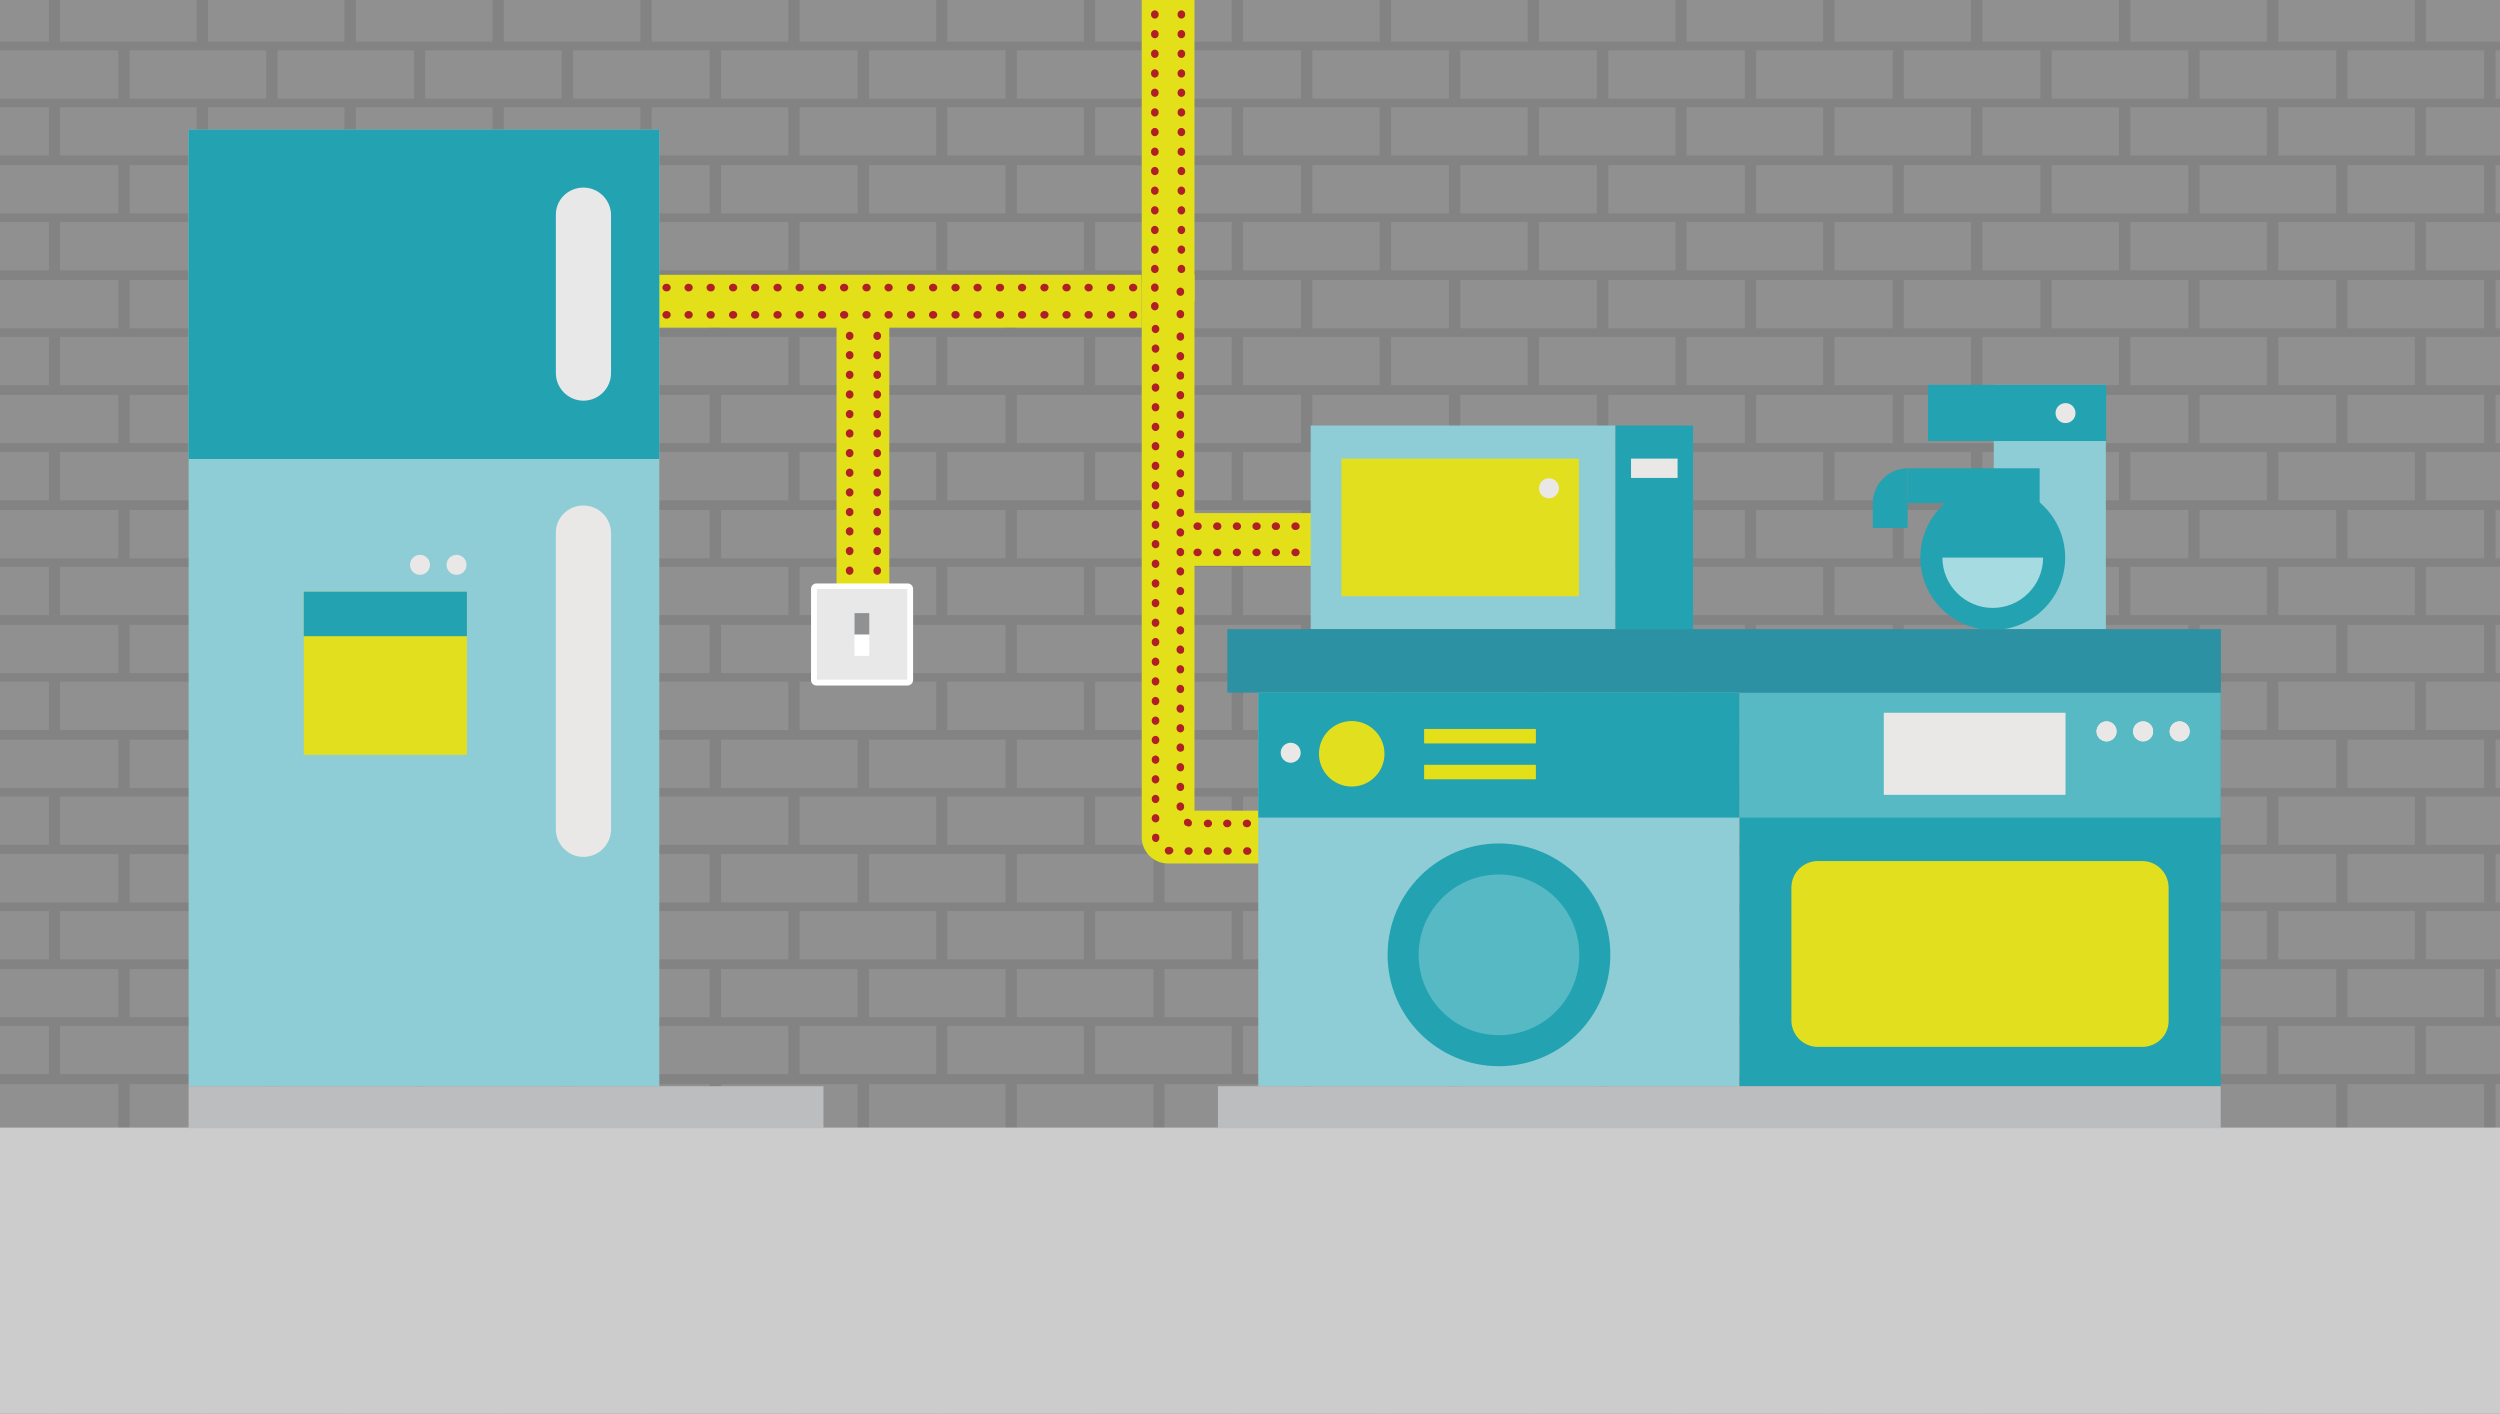 <?xml version="1.0" encoding="UTF-8"?>
<svg enable-background="new 0 0 725 410" version="1.1" viewBox="0 0 725 410" xml:space="preserve" xmlns="http://www.w3.org/2000/svg">
<style type="text/css">
	.st0{display:none;}
	.st1{display:inline;fill:#E2DF1F;}
	.st2{display:inline;fill:#E9E747;}
	.st3{display:inline;fill:#EEED83;}
	.st4{display:inline;fill:#F6F5C2;}
	.st5{display:inline;fill:#D9D623;}
	.st6{display:inline;fill:#23A2B1;}
	.st7{display:inline;fill:#57B9C3;}
	.st8{display:inline;fill:#8ECDD6;}
	.st9{display:inline;fill:#2C91A3;}
	.st10{display:inline;fill:#1A7389;}
	.st11{display:inline;fill:#E42627;}
	.st12{display:inline;fill:#AE1F24;}
	.st13{display:inline;fill:#9F1F22;}
	.st14{display:inline;fill:#C54443;}
	.st15{display:inline;fill:#D78281;}
	.st16{display:inline;fill:#E8BFBD;}
	.st17{display:inline;fill:#F15849;}
	.st18{display:inline;fill:#F58E85;}
	.st19{display:inline;fill:#FAC5C1;}
	.st20{display:inline;fill:#3A393A;}
	.st21{display:inline;fill:#8E9090;}
	.st22{display:inline;fill:#C0BEBE;}
	.st23{display:inline;fill:#E9E8E7;}
	.st24{display:inline;fill:#F5F5F5;}
	.st25{display:inline;fill:#424242;}
	.st26{display:inline;fill:#C7E8EB;}
	.st27{display:inline;fill:#B85752;}
	.st28{display:inline;fill:#CF6E6B;}
	.st29{display:inline;fill:#E1978C;}
	.st30{display:inline;fill:#F3ADA7;}
	.st31{fill:#838383;}
	.st32{fill:#919090;}
	.st33{fill:#CCCCCC;}
	.st34{fill:#E3E01A;}
	.st35{fill:#AF1F23;}
	.st36{fill:#FFFFFF;}
	.st37{fill:#E9E8E8;}
	.st38{fill:#8F9192;}
	.st39{fill:#8ECDD6;}
	.st40{fill:#23A2B1;}
	.st41{fill:#56BAC4;}
	.st42{fill:#57B9C3;}
	.st43{fill:#E9E8E7;}
	.st44{fill:#F9F2E5;}
	.st45{fill:#A6DBE1;}
	.st46{fill:#2C91A3;}
	.st47{fill:#E2DF1F;}
	.st48{fill:#BCBDBE;}
</style>
<g class="st0">
	<rect class="st1" x="-150.4" y="166.8" width="9.5" height="9.5"/>
	<rect class="st2" x="-150.9" y="179.9" width="10.5" height="10.5"/>
	<rect class="st3" x="-150.9" y="191.2" width="10.5" height="10.5"/>
	<rect class="st4" x="-150.9" y="205.5" width="10.5" height="10.5"/>
	<rect class="st5" x="-150.4" y="153.2" width="9.5" height="9.5"/>
	<rect class="st6" x="-134.5" y="166.8" width="9.5" height="9.5"/>
	<rect class="st7" x="-134.5" y="180.4" width="9.5" height="9.5"/>
	<rect class="st8" x="-134.5" y="191.2" width="9.5" height="9.5"/>
	<rect class="st9" x="-134.5" y="153.2" width="9.5" height="9.5"/>
	<rect class="st10" x="-134.5" y="142.3" width="9.5" height="9.5"/>
	<rect class="st11" x="-117.5" y="166.8" width="9.5" height="9.5"/>
	<rect class="st12" x="-117.5" y="153.2" width="9.5" height="9.5"/>
	<rect class="st13" x="-117.5" y="142.3" width="9.5" height="9.5"/>
	<rect class="st14" x="-117.5" y="128.7" width="9.5" height="9.5"/>
	<rect class="st15" x="-117.5" y="117" width="9.5" height="9.5"/>
	<rect class="st16" x="-117.5" y="106.1" width="9.5" height="9.5"/>
	<rect class="st17" x="-117.5" y="180.4" width="9.5" height="9.5"/>
	<rect class="st18" x="-117.5" y="191.2" width="9.5" height="9.5"/>
	<rect class="st19" x="-117.5" y="206" width="9.5" height="9.5"/>
	<rect class="st20" x="-100.4" y="166.8" width="9.5" height="9.5"/>
	<rect class="st21" x="-100.4" y="180.4" width="9.5" height="9.5"/>
	<rect class="st22" x="-100.4" y="191.2" width="9.5" height="9.5"/>
	<rect class="st23" x="-100.4" y="205.5" width="9.5" height="9.5"/>
	<rect class="st24" x="-100.4" y="216.4" width="9.5" height="9.5"/>
	<rect class="st25" x="-100.4" y="153.2" width="9.5" height="9.5"/>
	<rect class="st26" x="-134.5" y="206" width="9.5" height="9.5"/>
	<rect class="st1" x="-150.4" y="166.8" width="9.5" height="9.5"/>
	<rect class="st2" x="-150.9" y="179.9" width="10.5" height="10.5"/>
	<rect class="st3" x="-150.9" y="191.2" width="10.5" height="10.5"/>
	<rect class="st4" x="-150.9" y="205.5" width="10.5" height="10.5"/>
	<rect class="st5" x="-150.4" y="153.2" width="9.5" height="9.5"/>
	<rect class="st6" x="-134.5" y="166.8" width="9.5" height="9.5"/>
	<rect class="st7" x="-134.5" y="180.4" width="9.5" height="9.5"/>
	<rect class="st8" x="-134.5" y="191.2" width="9.5" height="9.5"/>
	<rect class="st9" x="-134.5" y="153.2" width="9.5" height="9.5"/>
	<rect class="st10" x="-134.5" y="142.3" width="9.5" height="9.5"/>
	<rect class="st11" x="-117.5" y="166.8" width="9.5" height="9.5"/>
	<rect class="st12" x="-117.5" y="153.2" width="9.5" height="9.5"/>
	<rect class="st13" x="-117.5" y="142.3" width="9.5" height="9.5"/>
	<rect class="st14" x="-117.5" y="128.7" width="9.5" height="9.5"/>
	<rect class="st15" x="-117.5" y="117" width="9.5" height="9.5"/>
	<rect class="st16" x="-117.5" y="106.1" width="9.5" height="9.5"/>
	<rect class="st17" x="-117.5" y="180.4" width="9.5" height="9.5"/>
	<rect class="st18" x="-117.5" y="191.2" width="9.5" height="9.5"/>
	<rect class="st19" x="-117.5" y="206" width="9.5" height="9.5"/>
	<rect class="st20" x="-100.4" y="166.8" width="9.5" height="9.5"/>
	<rect class="st21" x="-100.4" y="180.4" width="9.5" height="9.5"/>
	<rect class="st22" x="-100.4" y="191.2" width="9.5" height="9.5"/>
	<rect class="st23" x="-100.4" y="205.5" width="9.5" height="9.5"/>
	<rect class="st24" x="-100.4" y="216.4" width="9.5" height="9.5"/>
	<rect class="st25" x="-100.4" y="153.2" width="9.5" height="9.5"/>
	<rect class="st26" x="-134.5" y="206" width="9.5" height="9.5"/>
	<rect class="st27" x="-174.5" y="153.2" width="10.2" height="10.2"/>
	<rect class="st28" x="-174.5" y="168.6" width="10.2" height="10.2"/>
	<rect class="st29" x="-174.5" y="184.1" width="10.2" height="10.2"/>
	<rect class="st30" x="-174.5" y="199.5" width="10.2" height="10.2"/>
</g>
		<rect class="st31" x="-45.8" y="-1.9" width="849.6" height="477.9"/>
			<rect class="st32" x="-48.2" y="14.6" width="39.6" height="14"/>
			<rect class="st32" x="-5.3" y="14.6" width="39.6" height="14"/>
			<rect class="st32" x="37.6" y="14.6" width="39.6" height="14"/>
			<rect class="st32" x="80.5" y="14.6" width="39.6" height="14"/>
			<rect class="st32" x="123.3" y="14.6" width="39.6" height="14"/>
			<rect class="st32" x="166.2" y="14.6" width="39.6" height="14"/>
			<rect class="st32" x="209.1" y="14.6" width="39.6" height="14"/>
			<rect class="st32" x="252" y="14.6" width="39.6" height="14"/>
			<rect class="st32" x="294.9" y="14.6" width="39.6" height="14"/>
			<rect class="st32" x="337.7" y="14.6" width="39.6" height="14"/>
			<rect class="st32" x="380.6" y="14.6" width="39.6" height="14"/>
			<rect class="st32" x="423.5" y="14.6" width="39.6" height="14"/>
			<rect class="st32" x="466.4" y="14.6" width="39.6" height="14"/>
			<rect class="st32" x="509.3" y="14.6" width="39.6" height="14"/>
			<rect class="st32" x="552.1" y="14.6" width="39.6" height="14"/>
			<rect class="st32" x="595" y="14.6" width="39.6" height="14"/>
			<rect class="st32" x="637.9" y="14.6" width="39.6" height="14"/>
			<rect class="st32" x="680.8" y="14.6" width="39.6" height="14"/>
			<rect class="st32" x="723.7" y="14.6" width="39.6" height="14"/>
			<rect class="st32" x="766.5" y="14.6" width="39.6" height="14"/>
			<rect class="st32" x="-68.3" y="31.1" width="39.6" height="14"/>
			<rect class="st32" x="-25.4" y="31.1" width="39.6" height="14"/>
			<rect class="st32" x="17.4" y="31.1" width="39.6" height="14"/>
			<rect class="st32" x="60.3" y="31.1" width="39.6" height="14"/>
			<rect class="st32" x="103.2" y="31.1" width="39.6" height="14"/>
			<rect class="st32" x="146.1" y="31.1" width="39.6" height="14"/>
			<rect class="st32" x="189" y="31.1" width="39.6" height="14"/>
			<rect class="st32" x="231.9" y="31.1" width="39.6" height="14"/>
			<rect class="st32" x="274.7" y="31.1" width="39.6" height="14"/>
			<rect class="st32" x="317.6" y="31.1" width="39.6" height="14"/>
			<rect class="st32" x="360.5" y="31.1" width="39.6" height="14"/>
			<rect class="st32" x="403.4" y="31.1" width="39.6" height="14"/>
			<rect class="st32" x="446.3" y="31.1" width="39.6" height="14"/>
			<rect class="st32" x="489.1" y="31.1" width="39.6" height="14"/>
			<rect class="st32" x="532" y="31.1" width="39.6" height="14"/>
			<rect class="st32" x="574.9" y="31.1" width="39.6" height="14"/>
			<rect class="st32" x="617.8" y="31.1" width="39.6" height="14"/>
			<rect class="st32" x="660.7" y="31.1" width="39.6" height="14"/>
			<rect class="st32" x="703.5" y="31.1" width="39.6" height="14"/>
			<rect class="st32" x="746.4" y="31.1" width="39.6" height="14"/>
			<rect class="st32" x="789.1" y="31.1" width="39.6" height="14"/>
			<rect class="st32" x="-68.3" y="-1.9" width="39.6" height="14"/>
			<rect class="st32" x="-25.4" y="-1.9" width="39.6" height="14"/>
			<rect class="st32" x="17.4" y="-1.9" width="39.6" height="14"/>
			<rect class="st32" x="60.3" y="-1.9" width="39.6" height="14"/>
			<rect class="st32" x="103.2" y="-1.9" width="39.6" height="14"/>
			<rect class="st32" x="146.1" y="-1.9" width="39.6" height="14"/>
			<rect class="st32" x="189" y="-1.9" width="39.6" height="14"/>
			<rect class="st32" x="231.9" y="-1.9" width="39.6" height="14"/>
			<rect class="st32" x="274.7" y="-1.9" width="39.6" height="14"/>
			<rect class="st32" x="317.6" y="-1.9" width="39.6" height="14"/>
			<rect class="st32" x="360.5" y="-1.9" width="39.6" height="14"/>
			<rect class="st32" x="403.4" y="-1.9" width="39.6" height="14"/>
			<rect class="st32" x="446.3" y="-1.9" width="39.6" height="14"/>
			<rect class="st32" x="489.1" y="-1.9" width="39.6" height="14"/>
			<rect class="st32" x="532" y="-1.9" width="39.6" height="14"/>
			<rect class="st32" x="574.9" y="-1.9" width="39.6" height="14"/>
			<rect class="st32" x="617.8" y="-1.9" width="39.6" height="14"/>
			<rect class="st32" x="660.7" y="-1.9" width="39.6" height="14"/>
			<rect class="st32" x="703.5" y="-1.9" width="39.6" height="14"/>
			<rect class="st32" x="746.4" y="-1.9" width="39.6" height="14"/>
			<rect class="st32" x="789.1" y="-1.9" width="39.6" height="14"/>
			<rect class="st32" x="-48.2" y="47.9" width="39.6" height="14"/>
			<rect class="st32" x="-5.3" y="47.9" width="39.6" height="14"/>
			<rect class="st32" x="37.6" y="47.9" width="39.6" height="14"/>
			<rect class="st32" x="80.5" y="47.9" width="39.6" height="14"/>
			<rect class="st32" x="123.3" y="47.9" width="39.6" height="14"/>
			<rect class="st32" x="166.2" y="47.9" width="39.6" height="14"/>
			<rect class="st32" x="209.1" y="47.9" width="39.6" height="14"/>
			<rect class="st32" x="252" y="47.9" width="39.6" height="14"/>
			<rect class="st32" x="294.9" y="47.9" width="39.6" height="14"/>
			<rect class="st32" x="337.7" y="47.9" width="39.6" height="14"/>
			<rect class="st32" x="380.6" y="47.9" width="39.6" height="14"/>
			<rect class="st32" x="423.5" y="47.9" width="39.6" height="14"/>
			<rect class="st32" x="466.4" y="47.9" width="39.6" height="14"/>
			<rect class="st32" x="509.3" y="47.9" width="39.6" height="14"/>
			<rect class="st32" x="552.1" y="47.9" width="39.6" height="14"/>
			<rect class="st32" x="595" y="47.9" width="39.6" height="14"/>
			<rect class="st32" x="637.9" y="47.9" width="39.6" height="14"/>
			<rect class="st32" x="680.8" y="47.9" width="39.6" height="14"/>
			<rect class="st32" x="723.7" y="47.9" width="39.6" height="14"/>
			<rect class="st32" x="766.5" y="47.9" width="39.6" height="14"/>
			<rect class="st32" x="-68.3" y="64.4" width="39.6" height="14"/>
			<rect class="st32" x="-25.4" y="64.4" width="39.6" height="14"/>
			<rect class="st32" x="17.4" y="64.4" width="39.6" height="14"/>
			<rect class="st32" x="60.3" y="64.4" width="39.6" height="14"/>
			<rect class="st32" x="103.2" y="64.4" width="39.6" height="14"/>
			<rect class="st32" x="146.1" y="64.4" width="39.6" height="14"/>
			<rect class="st32" x="189" y="64.4" width="39.6" height="14"/>
			<rect class="st32" x="231.9" y="64.4" width="39.6" height="14"/>
			<rect class="st32" x="274.7" y="64.4" width="39.6" height="14"/>
			<rect class="st32" x="317.6" y="64.4" width="39.6" height="14"/>
			<rect class="st32" x="360.5" y="64.4" width="39.6" height="14"/>
			<rect class="st32" x="403.4" y="64.4" width="39.6" height="14"/>
			<rect class="st32" x="446.3" y="64.4" width="39.6" height="14"/>
			<rect class="st32" x="489.1" y="64.4" width="39.6" height="14"/>
			<rect class="st32" x="532" y="64.4" width="39.6" height="14"/>
			<rect class="st32" x="574.9" y="64.4" width="39.6" height="14"/>
			<rect class="st32" x="617.8" y="64.4" width="39.6" height="14"/>
			<rect class="st32" x="660.7" y="64.4" width="39.6" height="14"/>
			<rect class="st32" x="703.5" y="64.4" width="39.6" height="14"/>
			<rect class="st32" x="746.4" y="64.4" width="39.6" height="14"/>
			<rect class="st32" x="789.1" y="64.4" width="39.6" height="14"/>
			<rect class="st32" x="-48.2" y="81.2" width="39.6" height="14"/>
			<rect class="st32" x="-5.3" y="81.2" width="39.6" height="14"/>
			<rect class="st32" x="37.6" y="81.2" width="39.6" height="14"/>
			<rect class="st32" x="80.5" y="81.2" width="39.6" height="14"/>
			<rect class="st32" x="123.3" y="81.2" width="39.6" height="14"/>
			<rect class="st32" x="166.2" y="81.2" width="39.6" height="14"/>
			<rect class="st32" x="209.1" y="81.2" width="39.6" height="14"/>
			<rect class="st32" x="252" y="81.2" width="39.6" height="14"/>
			<rect class="st32" x="294.9" y="81.2" width="39.6" height="14"/>
			<rect class="st32" x="337.7" y="81.2" width="39.6" height="14"/>
			<rect class="st32" x="380.6" y="81.2" width="39.6" height="14"/>
			<rect class="st32" x="423.5" y="81.2" width="39.6" height="14"/>
			<rect class="st32" x="466.4" y="81.2" width="39.6" height="14"/>
			<rect class="st32" x="509.3" y="81.2" width="39.6" height="14"/>
			<rect class="st32" x="552.1" y="81.2" width="39.6" height="14"/>
			<rect class="st32" x="595" y="81.2" width="39.6" height="14"/>
			<rect class="st32" x="637.9" y="81.2" width="39.6" height="14"/>
			<rect class="st32" x="680.8" y="81.2" width="39.6" height="14"/>
			<rect class="st32" x="723.7" y="81.2" width="39.6" height="14"/>
			<rect class="st32" x="766.5" y="81.2" width="39.6" height="14"/>
			<rect class="st32" x="-68.3" y="97.7" width="39.6" height="14"/>
			<rect class="st32" x="-25.4" y="97.7" width="39.6" height="14"/>
			<rect class="st32" x="17.4" y="97.7" width="39.6" height="14"/>
			<rect class="st32" x="60.3" y="97.7" width="39.6" height="14"/>
			<rect class="st32" x="103.2" y="97.7" width="39.6" height="14"/>
			<rect class="st32" x="146.1" y="97.7" width="39.6" height="14"/>
			<rect class="st32" x="189" y="97.7" width="39.6" height="14"/>
			<rect class="st32" x="231.9" y="97.7" width="39.6" height="14"/>
			<rect class="st32" x="274.7" y="97.7" width="39.6" height="14"/>
			<rect class="st32" x="317.6" y="97.7" width="39.6" height="14"/>
			<rect class="st32" x="360.5" y="97.7" width="39.6" height="14"/>
			<rect class="st32" x="403.4" y="97.7" width="39.6" height="14"/>
			<rect class="st32" x="446.3" y="97.7" width="39.6" height="14"/>
			<rect class="st32" x="489.1" y="97.7" width="39.6" height="14"/>
			<rect class="st32" x="532" y="97.7" width="39.6" height="14"/>
			<rect class="st32" x="574.9" y="97.7" width="39.6" height="14"/>
			<rect class="st32" x="617.8" y="97.7" width="39.6" height="14"/>
			<rect class="st32" x="660.7" y="97.7" width="39.6" height="14"/>
			<rect class="st32" x="703.5" y="97.7" width="39.6" height="14"/>
			<rect class="st32" x="746.4" y="97.7" width="39.6" height="14"/>
			<rect class="st32" x="789.1" y="97.7" width="39.6" height="14"/>
			<rect class="st32" x="-48.2" y="114.5" width="39.6" height="14"/>
			<rect class="st32" x="-5.3" y="114.5" width="39.6" height="14"/>
			<rect class="st32" x="37.6" y="114.5" width="39.6" height="14"/>
			<rect class="st32" x="80.5" y="114.5" width="39.6" height="14"/>
			<rect class="st32" x="123.3" y="114.5" width="39.6" height="14"/>
			<rect class="st32" x="166.2" y="114.5" width="39.6" height="14"/>
			<rect class="st32" x="209.1" y="114.5" width="39.6" height="14"/>
			<rect class="st32" x="252" y="114.5" width="39.6" height="14"/>
			<rect class="st32" x="294.9" y="114.5" width="39.6" height="14"/>
			<rect class="st32" x="337.7" y="114.5" width="39.6" height="14"/>
			<rect class="st32" x="380.6" y="114.5" width="39.6" height="14"/>
			<rect class="st32" x="423.5" y="114.5" width="39.6" height="14"/>
			<rect class="st32" x="466.4" y="114.5" width="39.6" height="14"/>
			<rect class="st32" x="509.3" y="114.5" width="39.6" height="14"/>
			<rect class="st32" x="552.1" y="114.5" width="39.6" height="14"/>
			<rect class="st32" x="595" y="114.5" width="39.6" height="14"/>
			<rect class="st32" x="637.9" y="114.5" width="39.6" height="14"/>
			<rect class="st32" x="680.8" y="114.5" width="39.6" height="14"/>
			<rect class="st32" x="723.7" y="114.5" width="39.6" height="14"/>
			<rect class="st32" x="766.5" y="114.5" width="39.6" height="14"/>
			<rect class="st32" x="-68.3" y="131.1" width="39.6" height="14"/>
			<rect class="st32" x="-25.4" y="131.1" width="39.6" height="14"/>
			<rect class="st32" x="17.4" y="131.1" width="39.6" height="14"/>
			<rect class="st32" x="60.3" y="131.1" width="39.6" height="14"/>
			<rect class="st32" x="103.2" y="131.1" width="39.6" height="14"/>
			<rect class="st32" x="146.1" y="131.1" width="39.6" height="14"/>
			<rect class="st32" x="189" y="131.1" width="39.6" height="14"/>
			<rect class="st32" x="231.9" y="131.1" width="39.6" height="14"/>
			<rect class="st32" x="274.7" y="131.1" width="39.6" height="14"/>
			<rect class="st32" x="317.6" y="131.1" width="39.6" height="14"/>
			<rect class="st32" x="360.5" y="131.1" width="39.6" height="14"/>
			<rect class="st32" x="403.4" y="131.1" width="39.6" height="14"/>
			<rect class="st32" x="446.3" y="131.1" width="39.6" height="14"/>
			<rect class="st32" x="489.1" y="131.1" width="39.6" height="14"/>
			<rect class="st32" x="532" y="131.1" width="39.6" height="14"/>
			<rect class="st32" x="574.9" y="131.1" width="39.6" height="14"/>
			<rect class="st32" x="617.8" y="131.1" width="39.6" height="14"/>
			<rect class="st32" x="660.7" y="131.1" width="39.6" height="14"/>
			<rect class="st32" x="703.5" y="131.1" width="39.6" height="14"/>
			<rect class="st32" x="746.4" y="131.1" width="39.6" height="14"/>
			<rect class="st32" x="789.1" y="131.1" width="39.6" height="14"/>
			<rect class="st32" x="-48.2" y="147.9" width="39.6" height="14"/>
			<rect class="st32" x="-5.3" y="147.9" width="39.6" height="14"/>
			<rect class="st32" x="37.6" y="147.9" width="39.6" height="14"/>
			<rect class="st32" x="80.5" y="147.9" width="39.6" height="14"/>
			<rect class="st32" x="123.3" y="147.9" width="39.6" height="14"/>
			<rect class="st32" x="166.2" y="147.9" width="39.6" height="14"/>
			<rect class="st32" x="209.1" y="147.9" width="39.6" height="14"/>
			<rect class="st32" x="252" y="147.9" width="39.6" height="14"/>
			<rect class="st32" x="294.9" y="147.9" width="39.6" height="14"/>
			<rect class="st32" x="337.7" y="147.9" width="39.6" height="14"/>
			<rect class="st32" x="380.6" y="147.9" width="39.6" height="14"/>
			<rect class="st32" x="423.5" y="147.9" width="39.6" height="14"/>
			<rect class="st32" x="466.4" y="147.9" width="39.6" height="14"/>
			<rect class="st32" x="509.3" y="147.9" width="39.6" height="14"/>
			<rect class="st32" x="552.1" y="147.9" width="39.6" height="14"/>
			<rect class="st32" x="595" y="147.9" width="39.6" height="14"/>
			<rect class="st32" x="637.9" y="147.9" width="39.6" height="14"/>
			<rect class="st32" x="680.8" y="147.9" width="39.6" height="14"/>
			<rect class="st32" x="723.7" y="147.9" width="39.6" height="14"/>
			<rect class="st32" x="766.5" y="147.9" width="39.6" height="14"/>
			<rect class="st32" x="-68.3" y="164.4" width="39.6" height="14"/>
			<rect class="st32" x="-25.4" y="164.4" width="39.6" height="14"/>
			<rect class="st32" x="17.4" y="164.4" width="39.6" height="14"/>
			<rect class="st32" x="60.3" y="164.4" width="39.6" height="14"/>
			<rect class="st32" x="103.2" y="164.4" width="39.6" height="14"/>
			<rect class="st32" x="146.1" y="164.4" width="39.6" height="14"/>
			<rect class="st32" x="189" y="164.4" width="39.6" height="14"/>
			<rect class="st32" x="231.9" y="164.4" width="39.6" height="14"/>
			<rect class="st32" x="274.7" y="164.4" width="39.6" height="14"/>
			<rect class="st32" x="317.6" y="164.4" width="39.6" height="14"/>
			<rect class="st32" x="360.5" y="164.4" width="39.6" height="14"/>
			<rect class="st32" x="403.4" y="164.4" width="39.6" height="14"/>
			<rect class="st32" x="446.3" y="164.4" width="39.6" height="14"/>
			<rect class="st32" x="489.1" y="164.4" width="39.6" height="14"/>
			<rect class="st32" x="532" y="164.4" width="39.6" height="14"/>
			<rect class="st32" x="574.9" y="164.4" width="39.6" height="14"/>
			<rect class="st32" x="617.8" y="164.4" width="39.6" height="14"/>
			<rect class="st32" x="660.7" y="164.4" width="39.6" height="14"/>
			<rect class="st32" x="703.5" y="164.4" width="39.6" height="14"/>
			<rect class="st32" x="746.4" y="164.4" width="39.6" height="14"/>
			<rect class="st32" x="789.1" y="164.4" width="39.6" height="14"/>
			<rect class="st32" x="-48.2" y="181.2" width="39.6" height="14"/>
			<rect class="st32" x="-5.3" y="181.2" width="39.6" height="14"/>
			<rect class="st32" x="37.6" y="181.2" width="39.6" height="14"/>
			<rect class="st32" x="80.5" y="181.2" width="39.6" height="14"/>
			<rect class="st32" x="123.3" y="181.2" width="39.6" height="14"/>
			<rect class="st32" x="166.2" y="181.2" width="39.6" height="14"/>
			<rect class="st32" x="209.1" y="181.2" width="39.6" height="14"/>
			<rect class="st32" x="252" y="181.2" width="39.6" height="14"/>
			<rect class="st32" x="294.9" y="181.2" width="39.6" height="14"/>
			<rect class="st32" x="337.7" y="181.2" width="39.6" height="14"/>
			<rect class="st32" x="380.6" y="181.2" width="39.6" height="14"/>
			<rect class="st32" x="423.5" y="181.2" width="39.6" height="14"/>
			<rect class="st32" x="466.4" y="181.2" width="39.6" height="14"/>
			<rect class="st32" x="509.3" y="181.2" width="39.6" height="14"/>
			<rect class="st32" x="552.1" y="181.2" width="39.6" height="14"/>
			<rect class="st32" x="595" y="181.2" width="39.6" height="14"/>
			<rect class="st32" x="637.9" y="181.2" width="39.6" height="14"/>
			<rect class="st32" x="680.8" y="181.2" width="39.6" height="14"/>
			<rect class="st32" x="723.7" y="181.2" width="39.6" height="14"/>
			<rect class="st32" x="766.5" y="181.2" width="39.6" height="14"/>
			<rect class="st32" x="-68.3" y="197.7" width="39.6" height="14"/>
			<rect class="st32" x="-25.4" y="197.7" width="39.6" height="14"/>
			<rect class="st32" x="17.4" y="197.7" width="39.6" height="14"/>
			<rect class="st32" x="60.3" y="197.7" width="39.6" height="14"/>
			<rect class="st32" x="103.2" y="197.7" width="39.6" height="14"/>
			<rect class="st32" x="146.1" y="197.7" width="39.6" height="14"/>
			<rect class="st32" x="189" y="197.7" width="39.6" height="14"/>
			<rect class="st32" x="231.9" y="197.7" width="39.6" height="14"/>
			<rect class="st32" x="274.7" y="197.7" width="39.6" height="14"/>
			<rect class="st32" x="317.6" y="197.7" width="39.6" height="14"/>
			<rect class="st32" x="360.5" y="197.7" width="39.6" height="14"/>
			<rect class="st32" x="403.4" y="197.7" width="39.6" height="14"/>
			<rect class="st32" x="446.3" y="197.7" width="39.6" height="14"/>
			<rect class="st32" x="489.1" y="197.7" width="39.6" height="14"/>
			<rect class="st32" x="532" y="197.7" width="39.6" height="14"/>
			<rect class="st32" x="574.9" y="197.7" width="39.6" height="14"/>
			<rect class="st32" x="617.8" y="197.7" width="39.6" height="14"/>
			<rect class="st32" x="660.7" y="197.7" width="39.6" height="14"/>
			<rect class="st32" x="703.5" y="197.7" width="39.6" height="14"/>
			<rect class="st32" x="746.4" y="197.7" width="39.6" height="14"/>
			<rect class="st32" x="789.1" y="197.7" width="39.6" height="14"/>
			<rect class="st32" x="-48.2" y="214.5" width="39.6" height="14"/>
			<rect class="st32" x="-5.3" y="214.5" width="39.6" height="14"/>
			<rect class="st32" x="37.6" y="214.5" width="39.6" height="14"/>
			<rect class="st32" x="80.5" y="214.5" width="39.6" height="14"/>
			<rect class="st32" x="123.3" y="214.5" width="39.6" height="14"/>
			<rect class="st32" x="166.2" y="214.5" width="39.6" height="14"/>
			<rect class="st32" x="209.1" y="214.5" width="39.6" height="14"/>
			<rect class="st32" x="252" y="214.5" width="39.6" height="14"/>
			<rect class="st32" x="294.9" y="214.5" width="39.6" height="14"/>
			<rect class="st32" x="337.7" y="214.5" width="39.6" height="14"/>
			<rect class="st32" x="380.6" y="214.5" width="39.6" height="14"/>
			<rect class="st32" x="423.5" y="214.5" width="39.6" height="14"/>
			<rect class="st32" x="466.4" y="214.5" width="39.6" height="14"/>
			<rect class="st32" x="509.3" y="214.5" width="39.6" height="14"/>
			<rect class="st32" x="552.1" y="214.5" width="39.6" height="14"/>
			<rect class="st32" x="595" y="214.5" width="39.6" height="14"/>
			<rect class="st32" x="637.9" y="214.5" width="39.6" height="14"/>
			<rect class="st32" x="680.8" y="214.5" width="39.6" height="14"/>
			<rect class="st32" x="723.7" y="214.5" width="39.6" height="14"/>
			<rect class="st32" x="766.5" y="214.5" width="39.6" height="14"/>
			<rect class="st32" x="-68.3" y="231" width="39.6" height="14"/>
			<rect class="st32" x="-25.4" y="231" width="39.6" height="14"/>
			<rect class="st32" x="17.4" y="231" width="39.6" height="14"/>
			<rect class="st32" x="60.3" y="231" width="39.6" height="14"/>
			<rect class="st32" x="103.2" y="231" width="39.6" height="14"/>
			<rect class="st32" x="146.1" y="231" width="39.6" height="14"/>
			<rect class="st32" x="189" y="231" width="39.6" height="14"/>
			<rect class="st32" x="231.9" y="231" width="39.6" height="14"/>
			<rect class="st32" x="274.7" y="231" width="39.6" height="14"/>
			<rect class="st32" x="317.6" y="231" width="39.6" height="14"/>
			<rect class="st32" x="360.5" y="231" width="39.6" height="14"/>
			<rect class="st32" x="403.4" y="231" width="39.6" height="14"/>
			<rect class="st32" x="446.3" y="231" width="39.6" height="14"/>
			<rect class="st32" x="489.1" y="231" width="39.6" height="14"/>
			<rect class="st32" x="532" y="231" width="39.6" height="14"/>
			<rect class="st32" x="574.9" y="231" width="39.6" height="14"/>
			<rect class="st32" x="617.8" y="231" width="39.6" height="14"/>
			<rect class="st32" x="660.7" y="231" width="39.6" height="14"/>
			<rect class="st32" x="703.5" y="231" width="39.6" height="14"/>
			<rect class="st32" x="746.4" y="231" width="39.6" height="14"/>
			<rect class="st32" x="789.1" y="231" width="39.6" height="14"/>
			<rect class="st32" x="-48.2" y="247.7" width="39.6" height="14"/>
			<rect class="st32" x="-5.3" y="247.7" width="39.6" height="14"/>
			<rect class="st32" x="37.6" y="247.7" width="39.6" height="14"/>
			<rect class="st32" x="80.5" y="247.7" width="39.6" height="14"/>
			<rect class="st32" x="123.3" y="247.7" width="39.6" height="14"/>
			<rect class="st32" x="166.2" y="247.7" width="39.6" height="14"/>
			<rect class="st32" x="209.1" y="247.7" width="39.6" height="14"/>
			<rect class="st32" x="252" y="247.7" width="39.6" height="14"/>
			<rect class="st32" x="294.9" y="247.7" width="39.6" height="14"/>
			<rect class="st32" x="337.7" y="247.7" width="39.6" height="14"/>
			<rect class="st32" x="380.6" y="247.7" width="39.6" height="14"/>
			<rect class="st32" x="423.5" y="247.7" width="39.6" height="14"/>
			<rect class="st32" x="466.4" y="247.7" width="39.6" height="14"/>
			<rect class="st32" x="509.3" y="247.7" width="39.6" height="14"/>
			<rect class="st32" x="552.1" y="247.7" width="39.6" height="14"/>
			<rect class="st32" x="595" y="247.7" width="39.6" height="14"/>
			<rect class="st32" x="637.9" y="247.7" width="39.6" height="14"/>
			<rect class="st32" x="680.8" y="247.7" width="39.6" height="14"/>
			<rect class="st32" x="723.7" y="247.7" width="39.6" height="14"/>
			<rect class="st32" x="766.5" y="247.7" width="39.6" height="14"/>
			<rect class="st32" x="-68.3" y="264.2" width="39.6" height="14"/>
			<rect class="st32" x="-25.4" y="264.2" width="39.6" height="14"/>
			<rect class="st32" x="17.4" y="264.2" width="39.6" height="14"/>
			<rect class="st32" x="60.3" y="264.2" width="39.6" height="14"/>
			<rect class="st32" x="103.2" y="264.2" width="39.6" height="14"/>
			<rect class="st32" x="146.1" y="264.2" width="39.6" height="14"/>
			<rect class="st32" x="189" y="264.2" width="39.6" height="14"/>
			<rect class="st32" x="231.9" y="264.2" width="39.6" height="14"/>
			<rect class="st32" x="274.7" y="264.2" width="39.6" height="14"/>
			<rect class="st32" x="317.6" y="264.2" width="39.6" height="14"/>
			<rect class="st32" x="360.5" y="264.2" width="39.6" height="14"/>
			<rect class="st32" x="403.4" y="264.2" width="39.6" height="14"/>
			<rect class="st32" x="446.3" y="264.2" width="39.6" height="14"/>
			<rect class="st32" x="489.1" y="264.2" width="39.6" height="14"/>
			<rect class="st32" x="532" y="264.2" width="39.6" height="14"/>
			<rect class="st32" x="574.9" y="264.2" width="39.6" height="14"/>
			<rect class="st32" x="617.8" y="264.2" width="39.6" height="14"/>
			<rect class="st32" x="660.7" y="264.2" width="39.6" height="14"/>
			<rect class="st32" x="703.5" y="264.2" width="39.6" height="14"/>
			<rect class="st32" x="746.4" y="264.2" width="39.6" height="14"/>
			<rect class="st32" x="789.1" y="264.2" width="39.6" height="14"/>
			<rect class="st32" x="-48.2" y="281" width="39.6" height="14"/>
			<rect class="st32" x="-5.3" y="281" width="39.6" height="14"/>
			<rect class="st32" x="37.6" y="281" width="39.6" height="14"/>
			<rect class="st32" x="80.5" y="281" width="39.6" height="14"/>
			<rect class="st32" x="123.3" y="281" width="39.6" height="14"/>
			<rect class="st32" x="166.2" y="281" width="39.6" height="14"/>
			<rect class="st32" x="209.1" y="281" width="39.6" height="14"/>
			<rect class="st32" x="252" y="281" width="39.6" height="14"/>
			<rect class="st32" x="294.9" y="281" width="39.6" height="14"/>
			<rect class="st32" x="337.7" y="281" width="39.6" height="14"/>
			<rect class="st32" x="380.6" y="281" width="39.6" height="14"/>
			<rect class="st32" x="423.5" y="281" width="39.6" height="14"/>
			<rect class="st32" x="466.4" y="281" width="39.6" height="14"/>
			<rect class="st32" x="509.3" y="281" width="39.6" height="14"/>
			<rect class="st32" x="552.1" y="281" width="39.6" height="14"/>
			<rect class="st32" x="595" y="281" width="39.6" height="14"/>
			<rect class="st32" x="637.9" y="281" width="39.6" height="14"/>
			<rect class="st32" x="680.8" y="281" width="39.6" height="14"/>
			<rect class="st32" x="723.7" y="281" width="39.6" height="14"/>
			<rect class="st32" x="766.5" y="281" width="39.6" height="14"/>
			<rect class="st32" x="-68.3" y="297.5" width="39.6" height="14"/>
			<rect class="st32" x="-25.4" y="297.5" width="39.6" height="14"/>
			<rect class="st32" x="17.4" y="297.5" width="39.6" height="14"/>
			<rect class="st32" x="60.3" y="297.5" width="39.6" height="14"/>
			<rect class="st32" x="103.2" y="297.5" width="39.6" height="14"/>
			<rect class="st32" x="146.1" y="297.5" width="39.6" height="14"/>
			<rect class="st32" x="189" y="297.5" width="39.6" height="14"/>
			<rect class="st32" x="231.9" y="297.5" width="39.6" height="14"/>
			<rect class="st32" x="274.7" y="297.5" width="39.6" height="14"/>
			<rect class="st32" x="317.6" y="297.5" width="39.6" height="14"/>
			<rect class="st32" x="360.5" y="297.5" width="39.6" height="14"/>
			<rect class="st32" x="403.4" y="297.5" width="39.6" height="14"/>
			<rect class="st32" x="446.3" y="297.5" width="39.6" height="14"/>
			<rect class="st32" x="489.1" y="297.5" width="39.6" height="14"/>
			<rect class="st32" x="532" y="297.5" width="39.6" height="14"/>
			<rect class="st32" x="574.9" y="297.5" width="39.6" height="14"/>
			<rect class="st32" x="617.8" y="297.5" width="39.6" height="14"/>
			<rect class="st32" x="660.7" y="297.5" width="39.6" height="14"/>
			<rect class="st32" x="703.5" y="297.5" width="39.6" height="14"/>
			<rect class="st32" x="746.4" y="297.5" width="39.6" height="14"/>
			<rect class="st32" x="789.1" y="297.5" width="39.6" height="14"/>
			<rect class="st32" x="-48.2" y="314.4" width="39.6" height="14"/>
			<rect class="st32" x="-5.3" y="314.4" width="39.6" height="14"/>
			<rect class="st32" x="37.6" y="314.4" width="39.6" height="14"/>
			<rect class="st32" x="80.5" y="314.4" width="39.6" height="14"/>
			<rect class="st32" x="123.3" y="314.4" width="39.6" height="14"/>
			<rect class="st32" x="166.2" y="314.4" width="39.6" height="14"/>
			<rect class="st32" x="209.1" y="314.4" width="39.6" height="14"/>
			<rect class="st32" x="252" y="314.4" width="39.6" height="14"/>
			<rect class="st32" x="294.9" y="314.4" width="39.6" height="14"/>
			<rect class="st32" x="337.7" y="314.4" width="39.6" height="14"/>
			<rect class="st32" x="380.6" y="314.4" width="39.6" height="14"/>
			<rect class="st32" x="423.5" y="314.4" width="39.6" height="14"/>
			<rect class="st32" x="466.4" y="314.4" width="39.6" height="14"/>
			<rect class="st32" x="509.3" y="314.4" width="39.6" height="14"/>
			<rect class="st32" x="552.1" y="314.4" width="39.6" height="14"/>
			<rect class="st32" x="595" y="314.4" width="39.6" height="14"/>
			<rect class="st32" x="637.9" y="314.4" width="39.6" height="14"/>
			<rect class="st32" x="680.8" y="314.4" width="39.6" height="14"/>
			<rect class="st32" x="723.7" y="314.4" width="39.6" height="14"/>
			<rect class="st32" x="766.5" y="314.4" width="39.6" height="14"/>
			<rect class="st32" x="-68.3" y="331.6" width="39.6" height="14"/>
			<rect class="st32" x="-25.4" y="331.6" width="39.6" height="14"/>
			<rect class="st32" x="17.4" y="331.6" width="39.6" height="14"/>
			<rect class="st32" x="60.3" y="331.6" width="39.6" height="14"/>
			<rect class="st32" x="103.2" y="331.6" width="39.6" height="14"/>
			<rect class="st32" x="146.1" y="331.6" width="39.6" height="14"/>
			<rect class="st32" x="189" y="331.6" width="39.6" height="14"/>
			<rect class="st32" x="231.9" y="331.6" width="39.6" height="14"/>
			<rect class="st32" x="274.7" y="331.6" width="39.6" height="14"/>
			<rect class="st32" x="317.6" y="331.6" width="39.6" height="14"/>
			<rect class="st32" x="360.5" y="331.6" width="39.6" height="14"/>
			<rect class="st32" x="403.4" y="331.6" width="39.6" height="14"/>
			<rect class="st32" x="446.3" y="331.6" width="39.6" height="14"/>
			<rect class="st32" x="489.1" y="331.6" width="39.6" height="14"/>
			<rect class="st32" x="532" y="331.6" width="39.6" height="14"/>
			<rect class="st32" x="574.9" y="331.6" width="39.6" height="14"/>
			<rect class="st32" x="617.8" y="331.6" width="39.6" height="14"/>
			<rect class="st32" x="660.7" y="331.6" width="39.6" height="14"/>
			<rect class="st32" x="703.5" y="331.6" width="39.6" height="14"/>
			<rect class="st32" x="746.4" y="331.6" width="39.6" height="14"/>
			<rect class="st32" x="789.1" y="331.6" width="39.6" height="14"/>
			<rect class="st32" x="-48.2" y="348.5" width="39.6" height="14"/>
			<rect class="st32" x="-5.3" y="348.5" width="39.6" height="14"/>
			<rect class="st32" x="37.6" y="348.5" width="39.6" height="14"/>
			<rect class="st32" x="80.5" y="348.5" width="39.6" height="14"/>
			<rect class="st32" x="123.3" y="348.5" width="39.6" height="14"/>
			<rect class="st32" x="166.2" y="348.5" width="39.6" height="14"/>
			<rect class="st32" x="209.1" y="348.5" width="39.6" height="14"/>
			<rect class="st32" x="252" y="348.5" width="39.6" height="14"/>
			<rect class="st32" x="294.9" y="348.5" width="39.6" height="14"/>
			<rect class="st32" x="337.7" y="348.5" width="39.6" height="14"/>
			<rect class="st32" x="380.6" y="348.5" width="39.6" height="14"/>
			<rect class="st32" x="423.5" y="348.5" width="39.6" height="14"/>
			<rect class="st32" x="466.4" y="348.5" width="39.6" height="14"/>
			<rect class="st32" x="509.3" y="348.5" width="39.6" height="14"/>
			<rect class="st32" x="552.1" y="348.5" width="39.6" height="14"/>
			<rect class="st32" x="595" y="348.5" width="39.6" height="14"/>
			<rect class="st32" x="637.9" y="348.5" width="39.6" height="14"/>
			<rect class="st32" x="680.8" y="348.5" width="39.6" height="14"/>
			<rect class="st32" x="723.7" y="348.5" width="39.6" height="14"/>
			<rect class="st32" x="766.5" y="348.5" width="39.6" height="14"/>
			<rect class="st32" x="-68.3" y="365" width="39.6" height="14"/>
			<rect class="st32" x="-25.4" y="365" width="39.6" height="14"/>
			<rect class="st32" x="17.4" y="365" width="39.6" height="14"/>
			<rect class="st32" x="60.3" y="365" width="39.6" height="14"/>
			<rect class="st32" x="103.2" y="365" width="39.6" height="14"/>
			<rect class="st32" x="146.1" y="365" width="39.6" height="14"/>
			<rect class="st32" x="189" y="365" width="39.6" height="14"/>
			<rect class="st32" x="231.9" y="365" width="39.6" height="14"/>
			<rect class="st32" x="274.7" y="365" width="39.6" height="14"/>
			<rect class="st32" x="317.6" y="365" width="39.6" height="14"/>
			<rect class="st32" x="360.5" y="365" width="39.6" height="14"/>
			<rect class="st32" x="403.4" y="365" width="39.6" height="14"/>
			<rect class="st32" x="446.3" y="365" width="39.6" height="14"/>
			<rect class="st32" x="489.1" y="365" width="39.6" height="14"/>
			<rect class="st32" x="532" y="365" width="39.6" height="14"/>
			<rect class="st32" x="574.9" y="365" width="39.6" height="14"/>
			<rect class="st32" x="617.8" y="365" width="39.6" height="14"/>
			<rect class="st32" x="660.7" y="365" width="39.6" height="14"/>
			<rect class="st32" x="703.5" y="365" width="39.6" height="14"/>
			<rect class="st32" x="746.4" y="365" width="39.6" height="14"/>
			<rect class="st32" x="789.1" y="365" width="39.6" height="14"/>
			<rect class="st32" x="-48.2" y="381.5" width="39.6" height="14"/>
			<rect class="st32" x="-5.3" y="381.5" width="39.6" height="14"/>
			<rect class="st32" x="37.6" y="381.5" width="39.6" height="14"/>
			<rect class="st32" x="80.5" y="381.5" width="39.6" height="14"/>
			<rect class="st32" x="123.3" y="381.5" width="39.6" height="14"/>
			<rect class="st32" x="166.2" y="381.5" width="39.6" height="14"/>
			<rect class="st32" x="209.1" y="381.5" width="39.6" height="14"/>
			<rect class="st32" x="252" y="381.5" width="39.6" height="14"/>
			<rect class="st32" x="294.9" y="381.5" width="39.6" height="14"/>
			<rect class="st32" x="337.7" y="381.5" width="39.6" height="14"/>
			<rect class="st32" x="380.6" y="381.5" width="39.6" height="14"/>
			<rect class="st32" x="423.5" y="381.5" width="39.6" height="14"/>
			<rect class="st32" x="466.4" y="381.5" width="39.6" height="14"/>
			<rect class="st32" x="509.3" y="381.5" width="39.6" height="14"/>
			<rect class="st32" x="552.1" y="381.5" width="39.6" height="14"/>
			<rect class="st32" x="595" y="381.5" width="39.6" height="14"/>
			<rect class="st32" x="637.9" y="381.5" width="39.6" height="14"/>
			<rect class="st32" x="680.8" y="381.5" width="39.6" height="14"/>
			<rect class="st32" x="723.7" y="381.5" width="39.6" height="14"/>
			<rect class="st32" x="766.5" y="381.5" width="39.6" height="14"/>
			<rect class="st32" x="-68.3" y="398" width="39.6" height="14"/>
			<rect class="st32" x="-25.4" y="398" width="39.6" height="14"/>
			<rect class="st32" x="17.4" y="398" width="39.6" height="14"/>
			<rect class="st32" x="60.3" y="398" width="39.6" height="14"/>
			<rect class="st32" x="103.2" y="398" width="39.6" height="14"/>
			<rect class="st32" x="146.1" y="398" width="39.6" height="14"/>
			<rect class="st32" x="189" y="398" width="39.6" height="14"/>
			<rect class="st32" x="231.9" y="398" width="39.6" height="14"/>
			<rect class="st32" x="274.7" y="398" width="39.6" height="14"/>
			<rect class="st32" x="317.6" y="398" width="39.6" height="14"/>
			<rect class="st32" x="360.5" y="398" width="39.6" height="14"/>
			<rect class="st32" x="403.4" y="398" width="39.6" height="14"/>
			<rect class="st32" x="446.3" y="398" width="39.6" height="14"/>
			<rect class="st32" x="489.1" y="398" width="39.6" height="14"/>
			<rect class="st32" x="532" y="398" width="39.6" height="14"/>
			<rect class="st32" x="574.9" y="398" width="39.6" height="14"/>
			<rect class="st32" x="617.8" y="398" width="39.6" height="14"/>
			<rect class="st32" x="660.7" y="398" width="39.6" height="14"/>
			<rect class="st32" x="703.5" y="398" width="39.6" height="14"/>
			<rect class="st32" x="746.4" y="398" width="39.6" height="14"/>
			<rect class="st32" x="789.1" y="398" width="39.6" height="14"/>
			<rect class="st32" x="-48.2" y="414.8" width="39.6" height="14"/>
			<rect class="st32" x="-5.3" y="414.8" width="39.6" height="14"/>
			<rect class="st32" x="37.6" y="414.8" width="39.6" height="14"/>
			<rect class="st32" x="80.5" y="414.8" width="39.6" height="14"/>
			<rect class="st32" x="123.3" y="414.8" width="39.6" height="14"/>
			<rect class="st32" x="166.2" y="414.8" width="39.6" height="14"/>
			<rect class="st32" x="209.1" y="414.8" width="39.6" height="14"/>
			<rect class="st32" x="252" y="414.8" width="39.6" height="14"/>
			<rect class="st32" x="294.9" y="414.8" width="39.6" height="14"/>
			<rect class="st32" x="337.7" y="414.8" width="39.6" height="14"/>
			<rect class="st32" x="380.6" y="414.8" width="39.6" height="14"/>
			<rect class="st32" x="423.5" y="414.8" width="39.6" height="14"/>
			<rect class="st32" x="466.4" y="414.8" width="39.6" height="14"/>
			<rect class="st32" x="509.3" y="414.8" width="39.6" height="14"/>
			<rect class="st32" x="552.1" y="414.8" width="39.6" height="14"/>
			<rect class="st32" x="595" y="414.8" width="39.6" height="14"/>
			<rect class="st32" x="637.9" y="414.8" width="39.6" height="14"/>
			<rect class="st32" x="680.8" y="414.8" width="39.6" height="14"/>
			<rect class="st32" x="723.7" y="414.8" width="39.6" height="14"/>
			<rect class="st32" x="766.5" y="414.8" width="39.6" height="14"/>
			<rect class="st32" x="-68.3" y="431.3" width="39.6" height="14"/>
			<rect class="st32" x="-25.4" y="431.3" width="39.6" height="14"/>
			<rect class="st32" x="17.4" y="431.3" width="39.6" height="14"/>
			<rect class="st32" x="60.3" y="431.3" width="39.6" height="14"/>
			<rect class="st32" x="103.2" y="431.3" width="39.6" height="14"/>
			<rect class="st32" x="146.1" y="431.3" width="39.6" height="14"/>
			<rect class="st32" x="189" y="431.3" width="39.6" height="14"/>
			<rect class="st32" x="231.9" y="431.3" width="39.6" height="14"/>
			<rect class="st32" x="274.7" y="431.3" width="39.6" height="14"/>
			<rect class="st32" x="317.6" y="431.3" width="39.6" height="14"/>
			<rect class="st32" x="360.5" y="431.3" width="39.6" height="14"/>
			<rect class="st32" x="403.4" y="431.3" width="39.6" height="14"/>
			<rect class="st32" x="446.3" y="431.3" width="39.6" height="14"/>
			<rect class="st32" x="489.1" y="431.3" width="39.6" height="14"/>
			<rect class="st32" x="532" y="431.3" width="39.6" height="14"/>
			<rect class="st32" x="574.9" y="431.3" width="39.6" height="14"/>
			<rect class="st32" x="617.8" y="431.3" width="39.6" height="14"/>
			<rect class="st32" x="660.7" y="431.3" width="39.6" height="14"/>
			<rect class="st32" x="703.5" y="431.3" width="39.6" height="14"/>
			<rect class="st32" x="746.4" y="431.3" width="39.6" height="14"/>
			<rect class="st32" x="789.1" y="431.3" width="39.6" height="14"/>
			<rect class="st32" x="-48.2" y="448.1" width="39.6" height="14"/>
			<rect class="st32" x="-5.3" y="448.1" width="39.6" height="14"/>
			<rect class="st32" x="37.6" y="448.1" width="39.6" height="14"/>
			<rect class="st32" x="80.5" y="448.1" width="39.6" height="14"/>
			<rect class="st32" x="123.3" y="448.1" width="39.6" height="14"/>
			<rect class="st32" x="166.2" y="448.1" width="39.6" height="14"/>
			<rect class="st32" x="209.1" y="448.1" width="39.6" height="14"/>
			<rect class="st32" x="252" y="448.1" width="39.6" height="14"/>
			<rect class="st32" x="294.9" y="448.1" width="39.6" height="14"/>
			<rect class="st32" x="337.7" y="448.1" width="39.6" height="14"/>
			<rect class="st32" x="380.6" y="448.1" width="39.6" height="14"/>
			<rect class="st32" x="423.5" y="448.1" width="39.6" height="14"/>
			<rect class="st32" x="466.4" y="448.1" width="39.6" height="14"/>
			<rect class="st32" x="509.3" y="448.1" width="39.6" height="14"/>
			<rect class="st32" x="552.1" y="448.1" width="39.6" height="14"/>
			<rect class="st32" x="595" y="448.1" width="39.6" height="14"/>
			<rect class="st32" x="637.9" y="448.1" width="39.6" height="14"/>
			<rect class="st32" x="680.8" y="448.1" width="39.6" height="14"/>
			<rect class="st32" x="723.7" y="448.1" width="39.6" height="14"/>
			<rect class="st32" x="766.5" y="448.1" width="39.6" height="14"/>
			<rect class="st32" x="-68.3" y="465.4" width="39.6" height="14"/>
			<rect class="st32" x="-25.4" y="465.4" width="39.6" height="14"/>
			<rect class="st32" x="17.4" y="465.4" width="39.6" height="14"/>
			<rect class="st32" x="60.3" y="465.4" width="39.6" height="14"/>
			<rect class="st32" x="103.2" y="465.4" width="39.6" height="14"/>
			<rect class="st32" x="146.1" y="465.4" width="39.6" height="14"/>
			<rect class="st32" x="189" y="465.4" width="39.6" height="14"/>
			<rect class="st32" x="231.9" y="465.4" width="39.6" height="14"/>
			<rect class="st32" x="274.7" y="465.4" width="39.6" height="14"/>
			<rect class="st32" x="317.6" y="465.4" width="39.6" height="14"/>
			<rect class="st32" x="360.5" y="465.4" width="39.6" height="14"/>
			<rect class="st32" x="403.4" y="465.4" width="39.6" height="14"/>
			<rect class="st32" x="446.3" y="465.4" width="39.6" height="14"/>
			<rect class="st32" x="489.1" y="465.4" width="39.6" height="14"/>
			<rect class="st32" x="532" y="465.4" width="39.6" height="14"/>
			<rect class="st32" x="574.9" y="465.4" width="39.6" height="14"/>
			<rect class="st32" x="617.8" y="465.4" width="39.6" height="14"/>
			<rect class="st32" x="660.7" y="465.4" width="39.6" height="14"/>
			<rect class="st32" x="703.5" y="465.4" width="39.6" height="14"/>
			<rect class="st32" x="746.4" y="465.4" width="39.6" height="14"/>
			<rect class="st32" x="789.1" y="465.4" width="39.6" height="14"/>
			<rect class="st32" x="-48.2" y="482.2" width="39.6" height="14"/>
			<rect class="st32" x="-5.3" y="482.2" width="39.6" height="14"/>
			<rect class="st32" x="37.6" y="482.2" width="39.6" height="14"/>
			<rect class="st32" x="80.5" y="482.2" width="39.6" height="14"/>
			<rect class="st32" x="123.3" y="482.2" width="39.6" height="14"/>
			<rect class="st32" x="166.2" y="482.2" width="39.6" height="14"/>
			<rect class="st32" x="209.1" y="482.2" width="39.6" height="14"/>
			<rect class="st32" x="252" y="482.2" width="39.6" height="14"/>
			<rect class="st32" x="294.9" y="482.2" width="39.6" height="14"/>
			<rect class="st32" x="337.7" y="482.2" width="39.6" height="14"/>
			<rect class="st32" x="380.6" y="482.2" width="39.6" height="14"/>
			<rect class="st32" x="423.5" y="482.2" width="39.6" height="14"/>
			<rect class="st32" x="466.4" y="482.2" width="39.6" height="14"/>
			<rect class="st32" x="509.3" y="482.2" width="39.6" height="14"/>
			<rect class="st32" x="552.1" y="482.2" width="39.6" height="14"/>
			<rect class="st32" x="595" y="482.2" width="39.6" height="14"/>
			<rect class="st32" x="637.9" y="482.2" width="39.6" height="14"/>
			<rect class="st32" x="680.8" y="482.2" width="39.6" height="14"/>
			<rect class="st32" x="723.7" y="482.2" width="39.6" height="14"/>
			<rect class="st32" x="766.5" y="482.2" width="39.6" height="14"/>
			<rect class="st32" x="-68.3" y="498.8" width="39.6" height="14"/>
			<rect class="st32" x="-25.4" y="498.8" width="39.6" height="14"/>
			<rect class="st32" x="17.4" y="498.8" width="39.6" height="14"/>
			<rect class="st32" x="60.3" y="498.8" width="39.6" height="14"/>
			<rect class="st32" x="103.2" y="498.8" width="39.6" height="14"/>
			<rect class="st32" x="146.1" y="498.8" width="39.6" height="14"/>
			<rect class="st32" x="189" y="498.8" width="39.6" height="14"/>
			<rect class="st32" x="231.9" y="498.8" width="39.6" height="14"/>
			<rect class="st32" x="274.7" y="498.8" width="39.6" height="14"/>
			<rect class="st32" x="317.6" y="498.8" width="39.6" height="14"/>
			<rect class="st32" x="360.5" y="498.8" width="39.6" height="14"/>
			<rect class="st32" x="403.4" y="498.8" width="39.6" height="14"/>
			<rect class="st32" x="446.3" y="498.8" width="39.6" height="14"/>
			<rect class="st32" x="489.1" y="498.8" width="39.6" height="14"/>
			<rect class="st32" x="532" y="498.8" width="39.6" height="14"/>
			<rect class="st32" x="574.9" y="498.8" width="39.6" height="14"/>
			<rect class="st32" x="617.8" y="498.8" width="39.6" height="14"/>
			<rect class="st32" x="660.7" y="498.8" width="39.6" height="14"/>
			<rect class="st32" x="703.5" y="498.8" width="39.6" height="14"/>
			<rect class="st32" x="746.4" y="498.8" width="39.6" height="14"/>
			<rect class="st32" x="789.1" y="498.8" width="39.6" height="14"/>
		<rect class="st33" x="-45.4" y="327" width="849.2" height="148.9"/>
				<path class="st34" d="M331.1,79.7v163.1c0,4.2,3.4,7.6,7.6,7.6h28.9v-15.3h-21.2V79.7H331.1z"/>
					<rect class="st34" x="338.7" y="148.8" width="47.2" height="15.3"/>
				<path class="st35" d="m367.5 247.9h-0.2c-0.6 0-1.1-0.5-1.1-1.1s0.5-1.1 1.1-1.1h0.2c0.6 0 1.1 0.5 1.1 1.1s-0.5 1.1-1.1 1.1z"/>
				<path class="st35" d="m361.8 247.9h-0.2c-0.6 0-1.1-0.5-1.1-1.1s0.5-1.1 1.1-1.1h0.2c0.6 0 1.1 0.5 1.1 1.1s-0.5 1.1-1.1 1.1z"/>
				<path class="st35" d="m356.1 247.9h-0.2c-0.6 0-1.1-0.5-1.1-1.1s0.5-1.1 1.1-1.1h0.2c0.6 0 1.1 0.5 1.1 1.1s-0.5 1.1-1.1 1.1z"/>
				<path class="st35" d="m350.4 247.9h-0.2c-0.6 0-1.1-0.5-1.1-1.1s0.5-1.1 1.1-1.1h0.2c0.6 0 1.1 0.5 1.1 1.1s-0.5 1.1-1.1 1.1z"/>
				<path class="st35" d="m344.8 247.9h-0.2c-0.6 0-1.1-0.5-1.1-1.1s0.5-1.1 1.1-1.1h0.2c0.6 0 1.1 0.5 1.1 1.1-0.1 0.6-0.5 1.1-1.1 1.1z"/>
				<path class="st35" d="m339.1 247.8h-0.1-0.3c-0.6-0.1-1-0.7-0.9-1.3s0.7-1 1.3-0.9h0.2c0.6 0.1 1 0.6 1 1.2-0.2 0.6-0.7 1-1.2 1z"/>
				<path class="st35" d="m335.2 244.2c-0.5 0-1-0.4-1.1-0.9v-0.3c-0.1-0.6 0.3-1.2 0.9-1.2 0.6-0.1 1.2 0.3 1.2 0.9v0.2c0.1 0.6-0.3 1.2-0.9 1.3h-0.1z"/>
				<path class="st35" d="m335.1 238.5c-0.6 0-1.1-0.5-1.1-1.1v-0.2c0-0.6 0.5-1.1 1.1-1.1s1.1 0.5 1.1 1.1v0.2c0 0.7-0.5 1.1-1.1 1.1z"/>
				<path class="st35" d="m335.1 232.9c-0.6 0-1.1-0.5-1.1-1.1v-0.2c0-0.6 0.5-1.1 1.1-1.1s1.1 0.5 1.1 1.1v0.2c0 0.6-0.5 1.1-1.1 1.1z"/>
				<path class="st35" d="m335.1 227.2c-0.6 0-1.1-0.5-1.1-1.1v-0.2c0-0.6 0.5-1.1 1.1-1.1s1.1 0.5 1.1 1.1v0.2c0 0.6-0.5 1.1-1.1 1.1z"/>
				<path class="st35" d="m335.1 221.5c-0.6 0-1.1-0.5-1.1-1.1v-0.2c0-0.6 0.5-1.1 1.1-1.1s1.1 0.5 1.1 1.1v0.2c0 0.6-0.5 1.1-1.1 1.1z"/>
				<path class="st35" d="m335.1 215.8c-0.6 0-1.1-0.5-1.1-1.1v-0.2c0-0.6 0.5-1.1 1.1-1.1s1.1 0.5 1.1 1.1v0.2c0 0.6-0.5 1.1-1.1 1.1z"/>
				<path class="st35" d="m335.1 210.2c-0.6 0-1.1-0.5-1.1-1.1v-0.2c0-0.6 0.5-1.1 1.1-1.1s1.1 0.5 1.1 1.1v0.2c0 0.6-0.5 1.1-1.1 1.1z"/>
				<path class="st35" d="m335.1 204.5c-0.6 0-1.1-0.5-1.1-1.1v-0.2c0-0.6 0.5-1.1 1.1-1.1s1.1 0.5 1.1 1.1v0.2c0 0.6-0.5 1.1-1.1 1.1z"/>
				<path class="st35" d="m335.1 198.8c-0.6 0-1.1-0.5-1.1-1.1v-0.2c0-0.6 0.5-1.1 1.1-1.1s1.1 0.5 1.1 1.1v0.2c0 0.6-0.5 1.1-1.1 1.1z"/>
				<path class="st35" d="m335.1 193.1c-0.6 0-1.1-0.5-1.1-1.1v-0.2c0-0.6 0.5-1.1 1.1-1.1s1.1 0.5 1.1 1.1v0.2c0 0.6-0.5 1.1-1.1 1.1z"/>
				<path class="st35" d="m335.1 187.4c-0.6 0-1.1-0.5-1.1-1.1v-0.2c0-0.6 0.5-1.1 1.1-1.1s1.1 0.5 1.1 1.1v0.2c0 0.6-0.5 1.1-1.1 1.1z"/>
				<path class="st35" d="m335.1 181.8c-0.6 0-1.1-0.5-1.1-1.1v-0.2c0-0.6 0.5-1.1 1.1-1.1s1.1 0.5 1.1 1.1v0.2c0 0.6-0.5 1.1-1.1 1.1z"/>
				<path class="st35" d="m335.1 176.1c-0.6 0-1.1-0.5-1.1-1.1v-0.2c0-0.6 0.5-1.1 1.1-1.1s1.1 0.5 1.1 1.1v0.2c0 0.6-0.5 1.1-1.1 1.1z"/>
				<path class="st35" d="m335.1 170.4c-0.6 0-1.1-0.5-1.1-1.1v-0.2c0-0.6 0.5-1.1 1.1-1.1s1.1 0.5 1.1 1.1v0.2c0 0.6-0.5 1.1-1.1 1.1z"/>
				<path class="st35" d="m335.1 164.7c-0.6 0-1.1-0.5-1.1-1.1v-0.2c0-0.6 0.5-1.1 1.1-1.1s1.1 0.5 1.1 1.1v0.2c0 0.6-0.5 1.1-1.1 1.1z"/>
				<path class="st35" d="m335.1 159c-0.6 0-1.1-0.5-1.1-1.1v-0.2c0-0.6 0.5-1.1 1.1-1.1s1.1 0.5 1.1 1.1v0.2c0 0.7-0.5 1.1-1.1 1.1z"/>
				<path class="st35" d="m335.1 153.4c-0.6 0-1.1-0.5-1.1-1.1v-0.2c0-0.6 0.5-1.1 1.1-1.1s1.1 0.5 1.1 1.1v0.2c0 0.6-0.5 1.1-1.1 1.1z"/>
				<path class="st35" d="m335.1 147.7c-0.6 0-1.1-0.5-1.1-1.1v-0.2c0-0.6 0.5-1.1 1.1-1.1s1.1 0.5 1.1 1.1v0.2c0 0.6-0.5 1.1-1.1 1.1z"/>
				<path class="st35" d="m335.1 142c-0.6 0-1.1-0.5-1.1-1.1v-0.2c0-0.6 0.5-1.1 1.1-1.1s1.1 0.5 1.1 1.1v0.2c0 0.6-0.5 1.1-1.1 1.1z"/>
				<path class="st35" d="m335.1 136.3c-0.6 0-1.1-0.5-1.1-1.1v-0.2c0-0.6 0.5-1.1 1.1-1.1s1.1 0.5 1.1 1.1v0.2c0 0.6-0.5 1.1-1.1 1.1z"/>
				<path class="st35" d="m335.1 130.6c-0.6 0-1.1-0.5-1.1-1.1v-0.2c0-0.6 0.5-1.1 1.1-1.1s1.1 0.5 1.1 1.1v0.2c0 0.7-0.5 1.1-1.1 1.1z"/>
				<path class="st35" d="m335.1 125c-0.6 0-1.1-0.5-1.1-1.1v-0.2c0-0.6 0.5-1.1 1.1-1.1s1.1 0.5 1.1 1.1v0.2c0 0.6-0.5 1.1-1.1 1.1z"/>
				<path class="st35" d="m335.1 119.3c-0.6 0-1.1-0.5-1.1-1.1v-0.2c0-0.6 0.5-1.1 1.1-1.1s1.1 0.5 1.1 1.1v0.2c0 0.6-0.5 1.1-1.1 1.1z"/>
				<path class="st35" d="m335.1 113.6c-0.6 0-1.1-0.5-1.1-1.1v-0.2c0-0.6 0.5-1.1 1.1-1.1s1.1 0.5 1.1 1.1v0.2c0 0.6-0.5 1.1-1.1 1.1z"/>
				<path class="st35" d="m335.1 107.9c-0.6 0-1.1-0.5-1.1-1.1v-0.2c0-0.6 0.5-1.1 1.1-1.1s1.1 0.5 1.1 1.1v0.2c0 0.6-0.5 1.1-1.1 1.1z"/>
				<path class="st35" d="m335.1 102.3c-0.6 0-1.1-0.5-1.1-1.1v-0.2c0-0.6 0.5-1.1 1.1-1.1s1.1 0.5 1.1 1.1v0.2c0 0.6-0.5 1.1-1.1 1.1z"/>
				<path class="st35" d="m335.1 96.6c-0.6 0-1.1-0.5-1.1-1.1v-0.2c0-0.6 0.5-1.1 1.1-1.1s1.1 0.5 1.1 1.1v0.2c0 0.6-0.5 1.1-1.1 1.1z"/>
				<path class="st35" d="m367.4 239.9h-0.2c-0.6 0-1.1-0.5-1.1-1.1s0.5-1.1 1.1-1.1h0.2c0.6 0 1.1 0.5 1.1 1.1s-0.5 1.1-1.1 1.1z"/>
				<path class="st35" d="m361.7 239.9h-0.2c-0.6 0-1.1-0.5-1.1-1.1s0.5-1.1 1.1-1.1h0.2c0.6 0 1.1 0.5 1.1 1.1s-0.5 1.1-1.1 1.1z"/>
				<path class="st35" d="m356 239.9h-0.2c-0.6 0-1.1-0.5-1.1-1.1s0.5-1.1 1.1-1.1h0.2c0.6 0 1.1 0.5 1.1 1.1s-0.5 1.1-1.1 1.1z"/>
				<path class="st35" d="m350.4 239.9h-0.2c-0.6 0-1.1-0.5-1.1-1.1s0.5-1.1 1.1-1.1h0.2c0.6 0 1.1 0.5 1.1 1.1s-0.5 1.1-1.1 1.1z"/>
				<path class="st35" d="m344.7 239.7c-0.1 0-0.2 0-0.4-0.1-0.1 0-0.2-0.1-0.3-0.1-0.6-0.2-0.8-0.9-0.6-1.4 0.2-0.6 0.9-0.8 1.4-0.6 0 0 0.1 0 0.1 0.1 0.6 0.2 0.9 0.8 0.7 1.4 0 0.4-0.4 0.7-0.9 0.7z"/>
				<path class="st35" d="m342.3 235.1c-0.6 0-1.1-0.5-1.1-1.1v-0.2c0-0.6 0.5-1.1 1.1-1.1s1.1 0.5 1.1 1.1v0.2c0 0.6-0.4 1.1-1.1 1.1z"/>
				<path class="st35" d="m342.3 229.4c-0.6 0-1.1-0.5-1.1-1.1v-0.2c0-0.6 0.5-1.1 1.1-1.1s1.1 0.5 1.1 1.1v0.2c0 0.6-0.4 1.1-1.1 1.1z"/>
				<path class="st35" d="m342.3 223.7c-0.6 0-1.1-0.5-1.1-1.1v-0.2c0-0.6 0.5-1.1 1.1-1.1s1.1 0.5 1.1 1.1v0.2c0 0.6-0.4 1.1-1.1 1.1z"/>
				<path class="st35" d="m342.3 218c-0.6 0-1.1-0.5-1.1-1.1v-0.2c0-0.6 0.5-1.1 1.1-1.1s1.1 0.5 1.1 1.1v0.2c0 0.7-0.4 1.1-1.1 1.1z"/>
				<path class="st35" d="m342.3 212.4c-0.6 0-1.1-0.5-1.1-1.1v-0.2c0-0.6 0.5-1.1 1.1-1.1s1.1 0.5 1.1 1.1v0.2c0 0.6-0.4 1.1-1.1 1.1z"/>
				<path class="st35" d="m342.3 206.7c-0.6 0-1.1-0.5-1.1-1.1v-0.2c0-0.6 0.5-1.1 1.1-1.1s1.1 0.5 1.1 1.1v0.2c0 0.6-0.4 1.1-1.1 1.1z"/>
				<path class="st35" d="m342.3 201c-0.6 0-1.1-0.5-1.1-1.1v-0.2c0-0.6 0.5-1.1 1.1-1.1s1.1 0.5 1.1 1.1v0.2c0 0.6-0.4 1.1-1.1 1.1z"/>
				<path class="st35" d="m342.3 195.3c-0.6 0-1.1-0.5-1.1-1.1v-0.2c0-0.6 0.5-1.1 1.1-1.1s1.1 0.5 1.1 1.1v0.2c0 0.6-0.4 1.1-1.1 1.1z"/>
				<path class="st35" d="m342.3 189.6c-0.6 0-1.1-0.5-1.1-1.1v-0.2c0-0.6 0.5-1.1 1.1-1.1s1.1 0.5 1.1 1.1v0.2c0 0.7-0.4 1.1-1.1 1.1z"/>
				<path class="st35" d="m342.3 184c-0.6 0-1.1-0.5-1.1-1.1v-0.2c0-0.6 0.5-1.1 1.1-1.1s1.1 0.5 1.1 1.1v0.2c0 0.6-0.4 1.1-1.1 1.1z"/>
				<path class="st35" d="m342.3 178.3c-0.6 0-1.1-0.5-1.1-1.1v-0.2c0-0.6 0.5-1.1 1.1-1.1s1.1 0.5 1.1 1.1v0.2c0 0.6-0.4 1.1-1.1 1.1z"/>
				<path class="st35" d="m342.3 172.6c-0.6 0-1.1-0.5-1.1-1.1v-0.2c0-0.6 0.5-1.1 1.1-1.1s1.1 0.5 1.1 1.1v0.2c0 0.6-0.4 1.1-1.1 1.1z"/>
				<path class="st35" d="m342.3 166.9c-0.6 0-1.1-0.5-1.1-1.1v-0.2c0-0.6 0.5-1.1 1.1-1.1s1.1 0.5 1.1 1.1v0.2c0 0.6-0.4 1.1-1.1 1.1z"/>
				<path class="st35" d="m342.3 161.3c-0.6 0-1.1-0.5-1.1-1.1v-0.2c0-0.6 0.5-1.1 1.1-1.1s1.1 0.5 1.1 1.1v0.2c0 0.6-0.4 1.1-1.1 1.1z"/>
				<path class="st35" d="m342.3 155.6c-0.6 0-1.1-0.5-1.1-1.1v-0.2c0-0.6 0.5-1.1 1.1-1.1s1.1 0.5 1.1 1.1v0.2c0 0.6-0.4 1.1-1.1 1.1z"/>
				<path class="st35" d="m342.3 149.9c-0.6 0-1.1-0.5-1.1-1.1v-0.2c0-0.6 0.5-1.1 1.1-1.1s1.1 0.5 1.1 1.1v0.2c0 0.6-0.4 1.1-1.1 1.1z"/>
				<path class="st35" d="m342.3 144.2c-0.6 0-1.1-0.5-1.1-1.1v-0.2c0-0.6 0.5-1.1 1.1-1.1s1.1 0.5 1.1 1.1v0.2c0 0.6-0.4 1.1-1.1 1.1z"/>
				<path class="st35" d="m342.3 138.5c-0.6 0-1.1-0.5-1.1-1.1v-0.2c0-0.6 0.5-1.1 1.1-1.1s1.1 0.5 1.1 1.1v0.2c0 0.6-0.4 1.1-1.1 1.1z"/>
				<path class="st35" d="m342.3 132.9c-0.6 0-1.1-0.5-1.1-1.1v-0.2c0-0.6 0.5-1.1 1.1-1.1s1.1 0.5 1.1 1.1v0.2c0 0.6-0.4 1.1-1.1 1.1z"/>
				<path class="st35" d="m342.3 127.2c-0.6 0-1.1-0.5-1.1-1.1v-0.2c0-0.6 0.5-1.1 1.1-1.1s1.1 0.5 1.1 1.1v0.2c0 0.6-0.4 1.1-1.1 1.1z"/>
				<path class="st35" d="m342.3 121.5c-0.6 0-1.1-0.5-1.1-1.1v-0.2c0-0.6 0.5-1.1 1.1-1.1s1.1 0.5 1.1 1.1v0.2c0 0.6-0.4 1.1-1.1 1.1z"/>
				<path class="st35" d="m342.3 115.8c-0.6 0-1.1-0.5-1.1-1.1v-0.2c0-0.6 0.5-1.1 1.1-1.1s1.1 0.5 1.1 1.1v0.2c0 0.6-0.4 1.1-1.1 1.1z"/>
				<path class="st35" d="m342.3 110.1c-0.6 0-1.1-0.5-1.1-1.1v-0.2c0-0.6 0.5-1.1 1.1-1.1s1.1 0.5 1.1 1.1v0.2c0 0.7-0.4 1.1-1.1 1.1z"/>
				<path class="st35" d="m342.3 104.5c-0.6 0-1.1-0.5-1.1-1.1v-0.2c0-0.6 0.5-1.1 1.1-1.1s1.1 0.5 1.1 1.1v0.2c0 0.6-0.4 1.1-1.1 1.1z"/>
				<path class="st35" d="m342.3 98.8c-0.6 0-1.1-0.5-1.1-1.1v-0.2c0-0.6 0.5-1.1 1.1-1.1s1.1 0.5 1.1 1.1v0.2c0 0.6-0.4 1.1-1.1 1.1z"/>
					<path class="st35" d="m381.5 153.7h-0.2c-0.6 0-1.1-0.5-1.1-1.1s0.5-1.1 1.1-1.1h0.2c0.6 0 1.1 0.5 1.1 1.1 0 0.7-0.5 1.1-1.1 1.1zm-5.7 0h-0.2c-0.6 0-1.1-0.5-1.1-1.1s0.5-1.1 1.1-1.1h0.2c0.6 0 1.1 0.5 1.1 1.1 0 0.7-0.5 1.1-1.1 1.1zm-5.7 0h-0.2c-0.6 0-1.1-0.5-1.1-1.1s0.5-1.1 1.1-1.1h0.2c0.6 0 1.1 0.5 1.1 1.1 0 0.7-0.5 1.1-1.1 1.1zm-5.6 0h-0.2c-0.6 0-1.1-0.5-1.1-1.1s0.5-1.1 1.1-1.1h0.2c0.6 0 1.1 0.5 1.1 1.1 0 0.7-0.5 1.1-1.1 1.1zm-5.7 0h-0.2c-0.6 0-1.1-0.5-1.1-1.1s0.5-1.1 1.1-1.1h0.2c0.6 0 1.1 0.5 1.1 1.1 0 0.7-0.5 1.1-1.1 1.1zm-5.7 0h-0.2c-0.6 0-1.1-0.5-1.1-1.1s0.5-1.1 1.1-1.1h0.2c0.6 0 1.1 0.5 1.1 1.1 0 0.7-0.5 1.1-1.1 1.1zm-5.7 0h-0.2c-0.6 0-1.1-0.5-1.1-1.1s0.5-1.1 1.1-1.1h0.2c0.6 0 1.1 0.5 1.1 1.1 0 0.7-0.5 1.1-1.1 1.1z"/>
					<path class="st35" d="m381.5 161.3h-0.2c-0.6 0-1.1-0.5-1.1-1.1s0.5-1.1 1.1-1.1h0.2c0.6 0 1.1 0.5 1.1 1.1s-0.5 1.1-1.1 1.1zm-5.7 0h-0.2c-0.6 0-1.1-0.5-1.1-1.1s0.5-1.1 1.1-1.1h0.2c0.6 0 1.1 0.5 1.1 1.1s-0.5 1.1-1.1 1.1zm-5.7 0h-0.2c-0.6 0-1.1-0.5-1.1-1.1s0.5-1.1 1.1-1.1h0.2c0.6 0 1.1 0.5 1.1 1.1s-0.5 1.1-1.1 1.1zm-5.6 0h-0.2c-0.6 0-1.1-0.5-1.1-1.1s0.5-1.1 1.1-1.1h0.2c0.6 0 1.1 0.5 1.1 1.1s-0.5 1.1-1.1 1.1zm-5.7 0h-0.2c-0.6 0-1.1-0.5-1.1-1.1s0.5-1.1 1.1-1.1h0.2c0.6 0 1.1 0.5 1.1 1.1s-0.5 1.1-1.1 1.1zm-5.7 0h-0.2c-0.6 0-1.1-0.5-1.1-1.1s0.5-1.1 1.1-1.1h0.2c0.6 0 1.1 0.5 1.1 1.1s-0.5 1.1-1.1 1.1zm-5.7 0h-0.2c-0.6 0-1.1-0.5-1.1-1.1s0.5-1.1 1.1-1.1h0.2c0.6 0 1.1 0.5 1.1 1.1s-0.5 1.1-1.1 1.1z"/>
					<rect class="st34" x="242.6" y="89.1" width="15.3" height="80.3"/>
					<rect class="st34" x="331.1" y="-1.2" width="15.3" height="88.5"/>
					<polyline class="st34" points="331.1 95 167.4 95 167.4 79.7 331 79.7"/>
					<path class="st35" d="m246.4 166.7c-0.6 0-1.1-0.5-1.1-1.1v-0.2c0-0.6 0.5-1.1 1.1-1.1s1.1 0.5 1.1 1.1v0.2c0 0.6-0.5 1.1-1.1 1.1zm0-5.7c-0.6 0-1.1-0.5-1.1-1.1v-0.2c0-0.6 0.5-1.1 1.1-1.1s1.1 0.5 1.1 1.1v0.2c0 0.6-0.5 1.1-1.1 1.1zm0-5.7c-0.6 0-1.1-0.5-1.1-1.1v-0.2c0-0.6 0.5-1.1 1.1-1.1s1.1 0.5 1.1 1.1v0.2c0 0.7-0.5 1.1-1.1 1.1zm0-5.6c-0.6 0-1.1-0.5-1.1-1.1v-0.2c0-0.6 0.5-1.1 1.1-1.1s1.1 0.5 1.1 1.1v0.2c0 0.6-0.5 1.1-1.1 1.1zm0-5.7c-0.6 0-1.1-0.5-1.1-1.1v-0.2c0-0.6 0.5-1.1 1.1-1.1s1.1 0.5 1.1 1.1v0.2c0 0.6-0.5 1.1-1.1 1.1zm0-5.7c-0.6 0-1.1-0.5-1.1-1.1v-0.2c0-0.6 0.5-1.1 1.1-1.1s1.1 0.5 1.1 1.1v0.2c0 0.6-0.5 1.1-1.1 1.1zm0-5.7c-0.6 0-1.1-0.5-1.1-1.1v-0.2c0-0.6 0.5-1.1 1.1-1.1s1.1 0.5 1.1 1.1v0.2c0 0.6-0.5 1.1-1.1 1.1zm0-5.7c-0.6 0-1.1-0.5-1.1-1.1v-0.2c0-0.6 0.5-1.1 1.1-1.1s1.1 0.5 1.1 1.1v0.2c0 0.7-0.5 1.1-1.1 1.1zm0-5.6c-0.6 0-1.1-0.5-1.1-1.1v-0.2c0-0.6 0.5-1.1 1.1-1.1s1.1 0.5 1.1 1.1v0.2c0 0.6-0.5 1.1-1.1 1.1zm0-5.7c-0.6 0-1.1-0.5-1.1-1.1v-0.2c0-0.6 0.5-1.1 1.1-1.1s1.1 0.5 1.1 1.1v0.2c0 0.6-0.5 1.1-1.1 1.1zm0-5.7c-0.6 0-1.1-0.5-1.1-1.1v-0.2c0-0.6 0.5-1.1 1.1-1.1s1.1 0.5 1.1 1.1v0.2c0 0.6-0.5 1.1-1.1 1.1zm0-5.7c-0.6 0-1.1-0.5-1.1-1.1v-0.2c0-0.6 0.5-1.1 1.1-1.1s1.1 0.5 1.1 1.1v0.2c0 0.6-0.5 1.1-1.1 1.1zm0-5.6c-0.6 0-1.1-0.5-1.1-1.1v-0.2c0-0.6 0.5-1.1 1.1-1.1s1.1 0.5 1.1 1.1v0.2c0 0.6-0.5 1.1-1.1 1.1z"/>
					<path class="st35" d="m254.4 166.7c-0.6 0-1.1-0.5-1.1-1.1v-0.2c0-0.6 0.5-1.1 1.1-1.1s1.1 0.5 1.1 1.1v0.2c0 0.6-0.5 1.1-1.1 1.1zm0-5.7c-0.6 0-1.1-0.5-1.1-1.1v-0.2c0-0.6 0.5-1.1 1.1-1.1s1.1 0.5 1.1 1.1v0.2c0 0.6-0.5 1.1-1.1 1.1zm0-5.7c-0.6 0-1.1-0.5-1.1-1.1v-0.2c0-0.6 0.5-1.1 1.1-1.1s1.1 0.5 1.1 1.1v0.2c0 0.7-0.5 1.1-1.1 1.1zm0-5.6c-0.6 0-1.1-0.5-1.1-1.1v-0.2c0-0.6 0.5-1.1 1.1-1.1s1.1 0.5 1.1 1.1v0.2c0 0.6-0.5 1.1-1.1 1.1zm0-5.7c-0.6 0-1.1-0.5-1.1-1.1v-0.2c0-0.6 0.5-1.1 1.1-1.1s1.1 0.5 1.1 1.1v0.2c0 0.6-0.5 1.1-1.1 1.1zm0-5.7c-0.6 0-1.1-0.5-1.1-1.1v-0.2c0-0.6 0.5-1.1 1.1-1.1s1.1 0.5 1.1 1.1v0.2c0 0.6-0.5 1.1-1.1 1.1zm0-5.7c-0.6 0-1.1-0.5-1.1-1.1v-0.2c0-0.6 0.5-1.1 1.1-1.1s1.1 0.5 1.1 1.1v0.2c0 0.6-0.5 1.1-1.1 1.1zm0-5.7c-0.6 0-1.1-0.5-1.1-1.1v-0.2c0-0.6 0.5-1.1 1.1-1.1s1.1 0.5 1.1 1.1v0.2c0 0.7-0.5 1.1-1.1 1.1zm0-5.6c-0.6 0-1.1-0.5-1.1-1.1v-0.2c0-0.6 0.5-1.1 1.1-1.1s1.1 0.5 1.1 1.1v0.2c0 0.6-0.5 1.1-1.1 1.1zm0-5.7c-0.6 0-1.1-0.5-1.1-1.1v-0.2c0-0.6 0.5-1.1 1.1-1.1s1.1 0.5 1.1 1.1v0.2c0 0.6-0.5 1.1-1.1 1.1zm0-5.7c-0.6 0-1.1-0.5-1.1-1.1v-0.2c0-0.6 0.5-1.1 1.1-1.1s1.1 0.5 1.1 1.1v0.2c0 0.6-0.5 1.1-1.1 1.1zm0-5.7c-0.6 0-1.1-0.5-1.1-1.1v-0.2c0-0.6 0.5-1.1 1.1-1.1s1.1 0.5 1.1 1.1v0.2c0 0.6-0.5 1.1-1.1 1.1zm0-5.6c-0.6 0-1.1-0.5-1.1-1.1v-0.2c0-0.6 0.5-1.1 1.1-1.1s1.1 0.5 1.1 1.1v0.2c0 0.6-0.5 1.1-1.1 1.1z"/>
					<path class="st35" d="m334.9 79.2c-0.6 0-1.1-0.5-1.1-1.1v-0.2c0-0.6 0.5-1.1 1.1-1.1s1.1 0.5 1.1 1.1v0.2c0 0.7-0.5 1.1-1.1 1.1zm0 5.4c-0.6 0-1.1-0.5-1.1-1.1v-0.2c0-0.6 0.5-1.1 1.1-1.1s1.1 0.5 1.1 1.1v0.2c0 0.6-0.5 1.1-1.1 1.1zm0 5.4c-0.6 0-1.1-0.5-1.1-1.1v-0.2c0-0.6 0.5-1.1 1.1-1.1s1.1 0.5 1.1 1.1v0.2c0 0.6-0.5 1.1-1.1 1.1zm0-16.4c-0.6 0-1.1-0.5-1.1-1.1v-0.2c0-0.6 0.5-1.1 1.1-1.1s1.1 0.5 1.1 1.1v0.2c0 0.6-0.5 1.1-1.1 1.1zm0-5.7c-0.6 0-1.1-0.5-1.1-1.1v-0.2c0-0.6 0.5-1.1 1.1-1.1s1.1 0.5 1.1 1.1v0.2c0 0.6-0.5 1.1-1.1 1.1zm0-5.7c-0.6 0-1.1-0.5-1.1-1.1v-0.2c0-0.6 0.5-1.1 1.1-1.1s1.1 0.5 1.1 1.1v0.2c0 0.6-0.5 1.1-1.1 1.1zm0-5.7c-0.6 0-1.1-0.5-1.1-1.1v-0.2c0-0.6 0.5-1.1 1.1-1.1s1.1 0.5 1.1 1.1v0.2c0 0.6-0.5 1.1-1.1 1.1zm0-5.7c-0.6 0-1.1-0.5-1.1-1.1v-0.2c0-0.6 0.5-1.1 1.1-1.1s1.1 0.5 1.1 1.1v0.2c0 0.7-0.5 1.1-1.1 1.1zm0-5.6c-0.6 0-1.1-0.5-1.1-1.1v-0.2c0-0.6 0.5-1.1 1.1-1.1s1.1 0.5 1.1 1.1v0.2c0 0.6-0.5 1.1-1.1 1.1zm0-5.7c-0.6 0-1.1-0.5-1.1-1.1v-0.2c0-0.6 0.5-1.1 1.1-1.1s1.1 0.5 1.1 1.1v0.2c0 0.6-0.5 1.1-1.1 1.1zm0-5.7c-0.6 0-1.1-0.5-1.1-1.1v-0.2c0-0.6 0.5-1.1 1.1-1.1s1.1 0.5 1.1 1.1v0.2c0 0.6-0.5 1.1-1.1 1.1zm0-5.7c-0.6 0-1.1-0.5-1.1-1.1v-0.2c0-0.6 0.5-1.1 1.1-1.1s1.1 0.5 1.1 1.1v0.2c0 0.6-0.5 1.1-1.1 1.1zm0-5.6c-0.6 0-1.1-0.5-1.1-1.1v-0.2c0-0.6 0.5-1.1 1.1-1.1s1.1 0.5 1.1 1.1v0.2c0 0.6-0.5 1.1-1.1 1.1zm0-5.7c-0.6 0-1.1-0.5-1.1-1.1v-0.2c0-0.6 0.5-1.1 1.1-1.1s1.1 0.5 1.1 1.1v0.2c0 0.6-0.5 1.1-1.1 1.1zm0-5.7c-0.6 0-1.1-0.5-1.1-1.1v-0.2c0-0.6 0.5-1.1 1.1-1.1s1.1 0.5 1.1 1.1v0.2c0 0.6-0.5 1.1-1.1 1.1zm0-5.7c-0.6 0-1.1-0.5-1.1-1.1v-0.2c0-0.6 0.5-1.1 1.1-1.1s1.1 0.5 1.1 1.1v0.2c0 0.6-0.5 1.1-1.1 1.1z"/>
					<path class="st35" d="m342.6 79.2c-0.6 0-1.1-0.5-1.1-1.1v-0.2c0-0.6 0.5-1.1 1.1-1.1s1.1 0.5 1.1 1.1v0.2c0 0.7-0.5 1.1-1.1 1.1z"/>
					<path class="st35" d="m342.6 73.6c-0.6 0-1.1-0.5-1.1-1.1v-0.2c0-0.6 0.5-1.1 1.1-1.1s1.1 0.5 1.1 1.1v0.2c0 0.6-0.5 1.1-1.1 1.1z"/>
					<path class="st35" d="m342.6 67.9c-0.6 0-1.1-0.5-1.1-1.1v-0.2c0-0.6 0.5-1.1 1.1-1.1s1.1 0.5 1.1 1.1v0.2c0 0.6-0.5 1.1-1.1 1.1z"/>
					<path class="st35" d="m342.6 62.2c-0.6 0-1.1-0.5-1.1-1.1v-0.2c0-0.6 0.5-1.1 1.1-1.1s1.1 0.5 1.1 1.1v0.2c0 0.6-0.5 1.1-1.1 1.1z"/>
					<path class="st35" d="m342.6 56.5c-0.6 0-1.1-0.5-1.1-1.1v-0.2c0-0.6 0.5-1.1 1.1-1.1s1.1 0.5 1.1 1.1v0.2c0 0.6-0.5 1.1-1.1 1.1z"/>
					<path class="st35" d="m342.6 50.8c-0.6 0-1.1-0.5-1.1-1.1v-0.2c0-0.6 0.5-1.1 1.1-1.1s1.1 0.5 1.1 1.1v0.2c0 0.7-0.5 1.1-1.1 1.1z"/>
					<path class="st35" d="m342.6 45.2c-0.6 0-1.1-0.5-1.1-1.1v-0.2c0-0.6 0.5-1.1 1.1-1.1s1.1 0.5 1.1 1.1v0.2c0 0.6-0.5 1.1-1.1 1.1z"/>
					<path class="st35" d="m342.6 39.5c-0.6 0-1.1-0.5-1.1-1.1v-0.2c0-0.6 0.5-1.1 1.1-1.1s1.1 0.5 1.1 1.1v0.2c0 0.6-0.5 1.1-1.1 1.1z"/>
					<path class="st35" d="m342.6 33.8c-0.6 0-1.1-0.5-1.1-1.1v-0.2c0-0.6 0.5-1.1 1.1-1.1s1.1 0.5 1.1 1.1v0.2c0 0.6-0.5 1.1-1.1 1.1z"/>
					<path class="st35" d="m342.6 28.1c-0.6 0-1.1-0.5-1.1-1.1v-0.2c0-0.6 0.5-1.1 1.1-1.1s1.1 0.5 1.1 1.1v0.2c0 0.6-0.5 1.1-1.1 1.1z"/>
					<path class="st35" d="m342.6 22.5c-0.6 0-1.1-0.5-1.1-1.1v-0.2c0-0.6 0.5-1.1 1.1-1.1s1.1 0.5 1.1 1.1v0.2c0 0.6-0.5 1.1-1.1 1.1z"/>
					<path class="st35" d="m342.6 16.8c-0.6 0-1.1-0.5-1.1-1.1v-0.2c0-0.6 0.5-1.1 1.1-1.1s1.1 0.5 1.1 1.1v0.2c0 0.6-0.5 1.1-1.1 1.1z"/>
					<path class="st35" d="m342.6 11.1c-0.6 0-1.1-0.5-1.1-1.1v-0.2c0-0.6 0.5-1.1 1.1-1.1s1.1 0.5 1.1 1.1v0.2c0 0.6-0.5 1.1-1.1 1.1z"/>
					<path class="st35" d="m342.6 5.4c-0.6 0-1.1-0.5-1.1-1.1v-0.2c0-0.6 0.5-1.1 1.1-1.1s1.1 0.5 1.1 1.1v0.2c0 0.6-0.5 1.1-1.1 1.1z"/>
					<path class="st35" d="m342.3 85.8c-0.6 0-1.1-0.5-1.1-1.1v-0.2c0-0.6 0.5-1.1 1.1-1.1s1.1 0.5 1.1 1.1v0.2c0 0.6-0.4 1.1-1.1 1.1z"/>
					<path class="st35" d="m342.3 92.3c-0.6 0-1.1-0.5-1.1-1.1v-0.2c0-0.6 0.5-1.1 1.1-1.1s1.1 0.5 1.1 1.1v0.2c0 0.6-0.4 1.1-1.1 1.1z"/>
					<path class="st35" d="m328.7 92.4h-0.2c-0.6 0-1.1-0.5-1.1-1.1s0.5-1.1 1.1-1.1h0.2c0.6 0 1.1 0.5 1.1 1.1s-0.5 1.1-1.1 1.1z"/>
					<path class="st35" d="m322.3 92.4h-0.2c-0.6 0-1.1-0.5-1.1-1.1s0.5-1.1 1.1-1.1h0.2c0.6 0 1.1 0.5 1.1 1.1s-0.5 1.1-1.1 1.1z"/>
					<path class="st35" d="m315.8 92.4h-0.2c-0.6 0-1.1-0.5-1.1-1.1s0.5-1.1 1.1-1.1h0.2c0.6 0 1.1 0.5 1.1 1.1s-0.4 1.1-1.1 1.1z"/>
					<path class="st35" d="m309.4 92.4h-0.2c-0.6 0-1.1-0.5-1.1-1.1s0.5-1.1 1.1-1.1h0.2c0.6 0 1.1 0.5 1.1 1.1s-0.5 1.1-1.1 1.1z"/>
					<path class="st35" d="m303 92.4h-0.2c-0.6 0-1.1-0.5-1.1-1.1s0.5-1.1 1.1-1.1h0.2c0.6 0 1.1 0.5 1.1 1.1-0.1 0.6-0.5 1.1-1.1 1.1z"/>
					<path class="st35" d="m296.5 92.4h-0.2c-0.6 0-1.1-0.5-1.1-1.1s0.5-1.1 1.1-1.1h0.2c0.6 0 1.1 0.5 1.1 1.1s-0.5 1.1-1.1 1.1z"/>
					<path class="st35" d="m290.1 92.4h-0.2c-0.6 0-1.1-0.5-1.1-1.1s0.5-1.1 1.1-1.1h0.2c0.6 0 1.1 0.5 1.1 1.1s-0.5 1.1-1.1 1.1z"/>
					<path class="st35" d="m283.6 92.4h-0.2c-0.6 0-1.1-0.5-1.1-1.1s0.5-1.1 1.1-1.1h0.2c0.6 0 1.1 0.5 1.1 1.1s-0.5 1.1-1.1 1.1z"/>
					<path class="st35" d="m277.2 92.4h-0.2c-0.6 0-1.1-0.5-1.1-1.1s0.5-1.1 1.1-1.1h0.2c0.6 0 1.1 0.5 1.1 1.1s-0.5 1.1-1.1 1.1z"/>
					<path class="st35" d="m270.7 92.4h-0.2c-0.6 0-1.1-0.5-1.1-1.1s0.5-1.1 1.1-1.1h0.2c0.6 0 1.1 0.5 1.1 1.1s-0.5 1.1-1.1 1.1z"/>
					<path class="st35" d="m264.3 92.4h-0.2c-0.6 0-1.1-0.5-1.1-1.1s0.5-1.1 1.1-1.1h0.2c0.6 0 1.1 0.5 1.1 1.1s-0.5 1.1-1.1 1.1z"/>
					<path class="st35" d="m257.8 92.4h-0.2c-0.6 0-1.1-0.5-1.1-1.1s0.5-1.1 1.1-1.1h0.2c0.6 0 1.1 0.5 1.1 1.1s-0.5 1.1-1.1 1.1z"/>
					<path class="st35" d="m251.4 92.4h-0.2c-0.6 0-1.1-0.5-1.1-1.1s0.5-1.1 1.1-1.1h0.2c0.6 0 1.1 0.5 1.1 1.1s-0.5 1.1-1.1 1.1z"/>
					<path class="st35" d="m244.9 92.4h-0.2c-0.6 0-1.1-0.5-1.1-1.1s0.5-1.1 1.1-1.1h0.2c0.6 0 1.1 0.5 1.1 1.1s-0.5 1.1-1.1 1.1z"/>
					<path class="st35" d="m238.5 92.4h-0.2c-0.6 0-1.1-0.5-1.1-1.1s0.5-1.1 1.1-1.1h0.2c0.6 0 1.1 0.5 1.1 1.1s-0.5 1.1-1.1 1.1z"/>
					<path class="st35" d="m232 92.4h-0.2c-0.6 0-1.1-0.5-1.1-1.1s0.5-1.1 1.1-1.1h0.2c0.6 0 1.1 0.5 1.1 1.1s-0.5 1.1-1.1 1.1z"/>
					<path class="st35" d="m225.6 92.4h-0.2c-0.6 0-1.1-0.5-1.1-1.1s0.5-1.1 1.1-1.1h0.2c0.6 0 1.1 0.5 1.1 1.1s-0.5 1.1-1.1 1.1z"/>
					<path class="st35" d="m219.1 92.4h-0.2c-0.6 0-1.1-0.5-1.1-1.1s0.5-1.1 1.1-1.1h0.2c0.6 0 1.1 0.5 1.1 1.1s-0.4 1.1-1.1 1.1z"/>
					<path class="st35" d="m212.7 92.4h-0.2c-0.6 0-1.1-0.5-1.1-1.1s0.5-1.1 1.1-1.1h0.2c0.6 0 1.1 0.5 1.1 1.1s-0.5 1.1-1.1 1.1z"/>
					<path class="st35" d="m206.3 92.4h-0.3c-0.6 0-1.1-0.5-1.1-1.1s0.5-1.1 1.1-1.1h0.2c0.6 0 1.1 0.5 1.1 1.1s-0.4 1.1-1 1.1z"/>
					<path class="st35" d="m199.8 92.4h-0.2c-0.6 0-1.1-0.5-1.1-1.1s0.5-1.1 1.1-1.1h0.2c0.6 0 1.1 0.5 1.1 1.1s-0.5 1.1-1.1 1.1z"/>
					<path class="st35" d="m193.4 92.4h-0.2c-0.6 0-1.1-0.5-1.1-1.1s0.5-1.1 1.1-1.1h0.2c0.6 0 1.1 0.5 1.1 1.1s-0.5 1.1-1.1 1.1z"/>
					<path class="st35" d="m186.9 92.4h-0.2c-0.6 0-1.1-0.5-1.1-1.1s0.5-1.1 1.1-1.1h0.2c0.6 0 1.1 0.5 1.1 1.1s-0.5 1.1-1.1 1.1z"/>
					<path class="st35" d="m180.5 92.4h-0.2c-0.6 0-1.1-0.5-1.1-1.1s0.5-1.1 1.1-1.1h0.2c0.6 0 1.1 0.5 1.1 1.1s-0.5 1.1-1.1 1.1z"/>
					<path class="st35" d="m174 92.4h-0.2c-0.6 0-1.1-0.5-1.1-1.1s0.5-1.1 1.1-1.1h0.2c0.6 0 1.1 0.5 1.1 1.1s-0.5 1.1-1.1 1.1z"/>
					<path class="st35" d="m167.6 92.4h-0.2c-0.6 0-1.1-0.5-1.1-1.1s0.5-1.1 1.1-1.1h0.2c0.6 0 1.1 0.5 1.1 1.1s-0.5 1.1-1.1 1.1z"/>
					<path class="st35" d="m328.7 84.5h-0.2c-0.6 0-1.1-0.5-1.1-1.1s0.5-1.1 1.1-1.1h0.2c0.6 0 1.1 0.5 1.1 1.1s-0.5 1.1-1.1 1.1z"/>
					<path class="st35" d="m322.3 84.5h-0.2c-0.6 0-1.1-0.5-1.1-1.1s0.5-1.1 1.1-1.1h0.2c0.6 0 1.1 0.5 1.1 1.1s-0.5 1.1-1.1 1.1z"/>
					<path class="st35" d="m315.8 84.5h-0.2c-0.6 0-1.1-0.5-1.1-1.1s0.5-1.1 1.1-1.1h0.2c0.6 0 1.1 0.5 1.1 1.1s-0.4 1.1-1.1 1.1z"/>
					<path class="st35" d="m309.4 84.5h-0.2c-0.6 0-1.1-0.5-1.1-1.1s0.5-1.1 1.1-1.1h0.2c0.6 0 1.1 0.5 1.1 1.1s-0.5 1.1-1.1 1.1z"/>
					<path class="st35" d="m303 84.5h-0.2c-0.6 0-1.1-0.5-1.1-1.1s0.5-1.1 1.1-1.1h0.2c0.6 0 1.1 0.5 1.1 1.1-0.1 0.6-0.5 1.1-1.1 1.1z"/>
					<path class="st35" d="m296.5 84.5h-0.2c-0.6 0-1.1-0.5-1.1-1.1s0.5-1.1 1.1-1.1h0.2c0.6 0 1.1 0.5 1.1 1.1s-0.5 1.1-1.1 1.1z"/>
					<path class="st35" d="m290.1 84.5h-0.2c-0.6 0-1.1-0.5-1.1-1.1s0.5-1.1 1.1-1.1h0.2c0.6 0 1.1 0.5 1.1 1.1s-0.5 1.1-1.1 1.1z"/>
					<path class="st35" d="m283.6 84.5h-0.2c-0.6 0-1.1-0.5-1.1-1.1s0.5-1.1 1.1-1.1h0.2c0.6 0 1.1 0.5 1.1 1.1s-0.5 1.1-1.1 1.1z"/>
					<path class="st35" d="m277.2 84.5h-0.2c-0.6 0-1.1-0.5-1.1-1.1s0.5-1.1 1.1-1.1h0.2c0.6 0 1.1 0.5 1.1 1.1s-0.5 1.1-1.1 1.1z"/>
					<path class="st35" d="m270.7 84.5h-0.2c-0.6 0-1.1-0.5-1.1-1.1s0.5-1.1 1.1-1.1h0.2c0.6 0 1.1 0.5 1.1 1.1s-0.5 1.1-1.1 1.1z"/>
					<path class="st35" d="m264.3 84.5h-0.2c-0.6 0-1.1-0.5-1.1-1.1s0.5-1.1 1.1-1.1h0.2c0.6 0 1.1 0.5 1.1 1.1s-0.5 1.1-1.1 1.1z"/>
					<path class="st35" d="m257.8 84.5h-0.2c-0.6 0-1.1-0.5-1.1-1.1s0.5-1.1 1.1-1.1h0.2c0.6 0 1.1 0.5 1.1 1.1s-0.5 1.1-1.1 1.1z"/>
					<path class="st35" d="m251.4 84.5h-0.2c-0.6 0-1.1-0.5-1.1-1.1s0.5-1.1 1.1-1.1h0.2c0.6 0 1.1 0.5 1.1 1.1s-0.5 1.1-1.1 1.1z"/>
					<path class="st35" d="m244.9 84.5h-0.2c-0.6 0-1.1-0.5-1.1-1.1s0.5-1.1 1.1-1.1h0.2c0.6 0 1.1 0.5 1.1 1.1s-0.5 1.1-1.1 1.1z"/>
					<path class="st35" d="m238.5 84.5h-0.2c-0.6 0-1.1-0.5-1.1-1.1s0.5-1.1 1.1-1.1h0.2c0.6 0 1.1 0.5 1.1 1.1s-0.5 1.1-1.1 1.1z"/>
					<path class="st35" d="m232 84.5h-0.2c-0.6 0-1.1-0.5-1.1-1.1s0.5-1.1 1.1-1.1h0.2c0.6 0 1.1 0.5 1.1 1.1s-0.5 1.1-1.1 1.1z"/>
					<path class="st35" d="m225.6 84.5h-0.2c-0.6 0-1.1-0.5-1.1-1.1s0.5-1.1 1.1-1.1h0.2c0.6 0 1.1 0.5 1.1 1.1s-0.5 1.1-1.1 1.1z"/>
					<path class="st35" d="m219.1 84.5h-0.2c-0.6 0-1.1-0.5-1.1-1.1s0.5-1.1 1.1-1.1h0.2c0.6 0 1.1 0.5 1.1 1.1s-0.4 1.1-1.1 1.1z"/>
					<path class="st35" d="m212.7 84.5h-0.2c-0.6 0-1.1-0.5-1.1-1.1s0.5-1.1 1.1-1.1h0.2c0.6 0 1.1 0.5 1.1 1.1s-0.5 1.1-1.1 1.1z"/>
					<path class="st35" d="m206.3 84.5h-0.3c-0.6 0-1.1-0.5-1.1-1.1s0.5-1.1 1.1-1.1h0.2c0.6 0 1.1 0.5 1.1 1.1s-0.4 1.1-1 1.1z"/>
					<path class="st35" d="m199.8 84.5h-0.2c-0.6 0-1.1-0.5-1.1-1.1s0.5-1.1 1.1-1.1h0.2c0.6 0 1.1 0.5 1.1 1.1s-0.5 1.1-1.1 1.1z"/>
					<path class="st35" d="m193.4 84.5h-0.2c-0.6 0-1.1-0.5-1.1-1.1s0.5-1.1 1.1-1.1h0.2c0.6 0 1.1 0.5 1.1 1.1s-0.5 1.1-1.1 1.1z"/>
					<path class="st35" d="m186.9 84.5h-0.2c-0.6 0-1.1-0.5-1.1-1.1s0.5-1.1 1.1-1.1h0.2c0.6 0 1.1 0.5 1.1 1.1s-0.5 1.1-1.1 1.1z"/>
					<path class="st35" d="m180.5 84.5h-0.2c-0.6 0-1.1-0.5-1.1-1.1s0.5-1.1 1.1-1.1h0.2c0.6 0 1.1 0.5 1.1 1.1s-0.5 1.1-1.1 1.1z"/>
					<path class="st35" d="m174 84.5h-0.2c-0.6 0-1.1-0.5-1.1-1.1s0.5-1.1 1.1-1.1h0.2c0.6 0 1.1 0.5 1.1 1.1s-0.5 1.1-1.1 1.1z"/>
					<path class="st35" d="m167.6 84.5h-0.2c-0.6 0-1.1-0.5-1.1-1.1s0.5-1.1 1.1-1.1h0.2c0.6 0 1.1 0.5 1.1 1.1s-0.5 1.1-1.1 1.1z"/>
			<path class="st36" d="m263.2 198.8h-26.4c-0.9 0-1.6-0.7-1.6-1.6v-26.4c0-0.9 0.7-1.6 1.6-1.6h26.4c0.9 0 1.6 0.7 1.6 1.6v26.4c0 0.9-0.8 1.6-1.6 1.6z"/>
			<rect class="st37" x="236.9" y="170.8" width="26.2" height="26.3"/>
			<rect class="st36" x="247.8" y="177.8" width="4.3" height="12.4"/>
			<rect class="st38" x="247.8" y="177.8" width="4.3" height="6.2"/>
		<rect class="st39" x="380.1" y="123.4" width="88.4" height="59.1"/>
		<rect class="st40" x="504.5" y="200.8" width="139.5" height="114.2"/>
		<rect class="st39" x="54.7" y="37.6" width="136.5" height="277.4"/>
		<rect class="st40" x="54.7" y="37.6" width="136.5" height="95.5"/>
		<rect class="st41" x="88.1" y="171.6" width="47.3" height="12.9"/>
		<rect class="st42" x="504.5" y="200.8" width="139.5" height="36.3"/>
		<rect class="st43" x="546.3" y="206.7" width="52.7" height="23.8"/>
		<circle class="st44" cx="610.9" cy="212.1" r="2.9"/>
		<circle class="st44" cx="621.5" cy="212.1" r="2.9"/>
		<circle class="st44" cx="632.1" cy="212.1" r="2.9"/>
		<rect class="st40" x="468.5" y="123.4" width="22.5" height="59.1"/>
		<rect class="st43" x="473" y="133" width="13.5" height="5.6"/>
		<path class="st43" d="m169.2 146.6c4.4 0 8 3.6 8 8v85.9c0 4.4-3.6 8-8 8s-8-3.6-8-8v-85.9c-0.1-4.4 3.5-8 8-8z"/>
		<rect class="st39" x="578.2" y="111.6" width="32.5" height="71"/>
		<circle class="st40" cx="577.9" cy="161.7" r="21"/>
		<path class="st45" d="m563.3 161.7c0 8.1 6.6 14.6 14.6 14.6 8.1 0 14.6-6.6 14.6-14.6h-29.2z"/>
		<rect class="st40" x="553.2" y="135.8" width="38.3" height="10.1"/>
		<path class="st40" d="m553.2 135.8v17.3h-10.1v-7.2c0-5.5 4.6-10.1 10.1-10.1z"/>
		<rect class="st40" x="559.1" y="111.6" width="51.7" height="16.3"/>
		<rect class="st46" x="356" y="182.5" width="288" height="18.3"/>
		<rect class="st47" x="88.1" y="171.6" width="47.3" height="47.3"/>
		<path class="st47" d="m621.2 303.6h-94c-4.3 0-7.7-3.5-7.7-7.7v-38.5c0-4.3 3.5-7.7 7.7-7.7h94c4.3 0 7.7 3.5 7.7 7.7v38.5c0.1 4.3-3.4 7.7-7.7 7.7z"/>
		<rect class="st47" x="389" y="133" width="68.9" height="39.9"/>
		<circle class="st43" cx="610.9" cy="212.1" r="2.9"/>
		<circle class="st43" cx="621.5" cy="212.1" r="2.9"/>
		<circle class="st43" cx="121.8" cy="163.8" r="2.9"/>
		<circle class="st43" cx="132.4" cy="163.8" r="2.9"/>
		<circle class="st43" cx="632.1" cy="212.1" r="2.9"/>
		<circle class="st43" cx="449.2" cy="141.6" r="2.9"/>
		<circle class="st43" cx="599" cy="119.8" r="2.9"/>
		<rect class="st40" x="88.1" y="171.6" width="47.3" height="12.9"/>
		<rect class="st39" x="364.9" y="200.8" width="139.5" height="114.2"/>
		<rect class="st40" x="364.9" y="200.8" width="139.5" height="36.3"/>
		<circle class="st47" cx="392" cy="218.6" r="9.5"/>
		<rect class="st34" x="413" y="221.8" width="32.4" height="4.2"/>
		<rect class="st34" x="413" y="211.4" width="32.4" height="4.2"/>
		<circle class="st43" cx="374.3" cy="218.3" r="2.9"/>
		<rect class="st48" x="353.2" y="315" width="290.8" height="12.2"/>
		<rect class="st48" x="54.7" y="315" width="184.1" height="12.2"/>
		<rect class="st46" x="356" y="182.5" width="288" height="18.3"/>
		<circle class="st40" cx="434.7" cy="276.9" r="32.3"/>
		<circle class="st42" cx="434.7" cy="276.9" r="23.3"/>
	<path class="st37" d="m169.2 54.4c4.4 0 8 3.6 8 8v45.8c0 4.4-3.6 8-8 8s-8-3.6-8-8v-45.8c-0.1-4.4 3.5-8 8-8z"/>
</svg>
